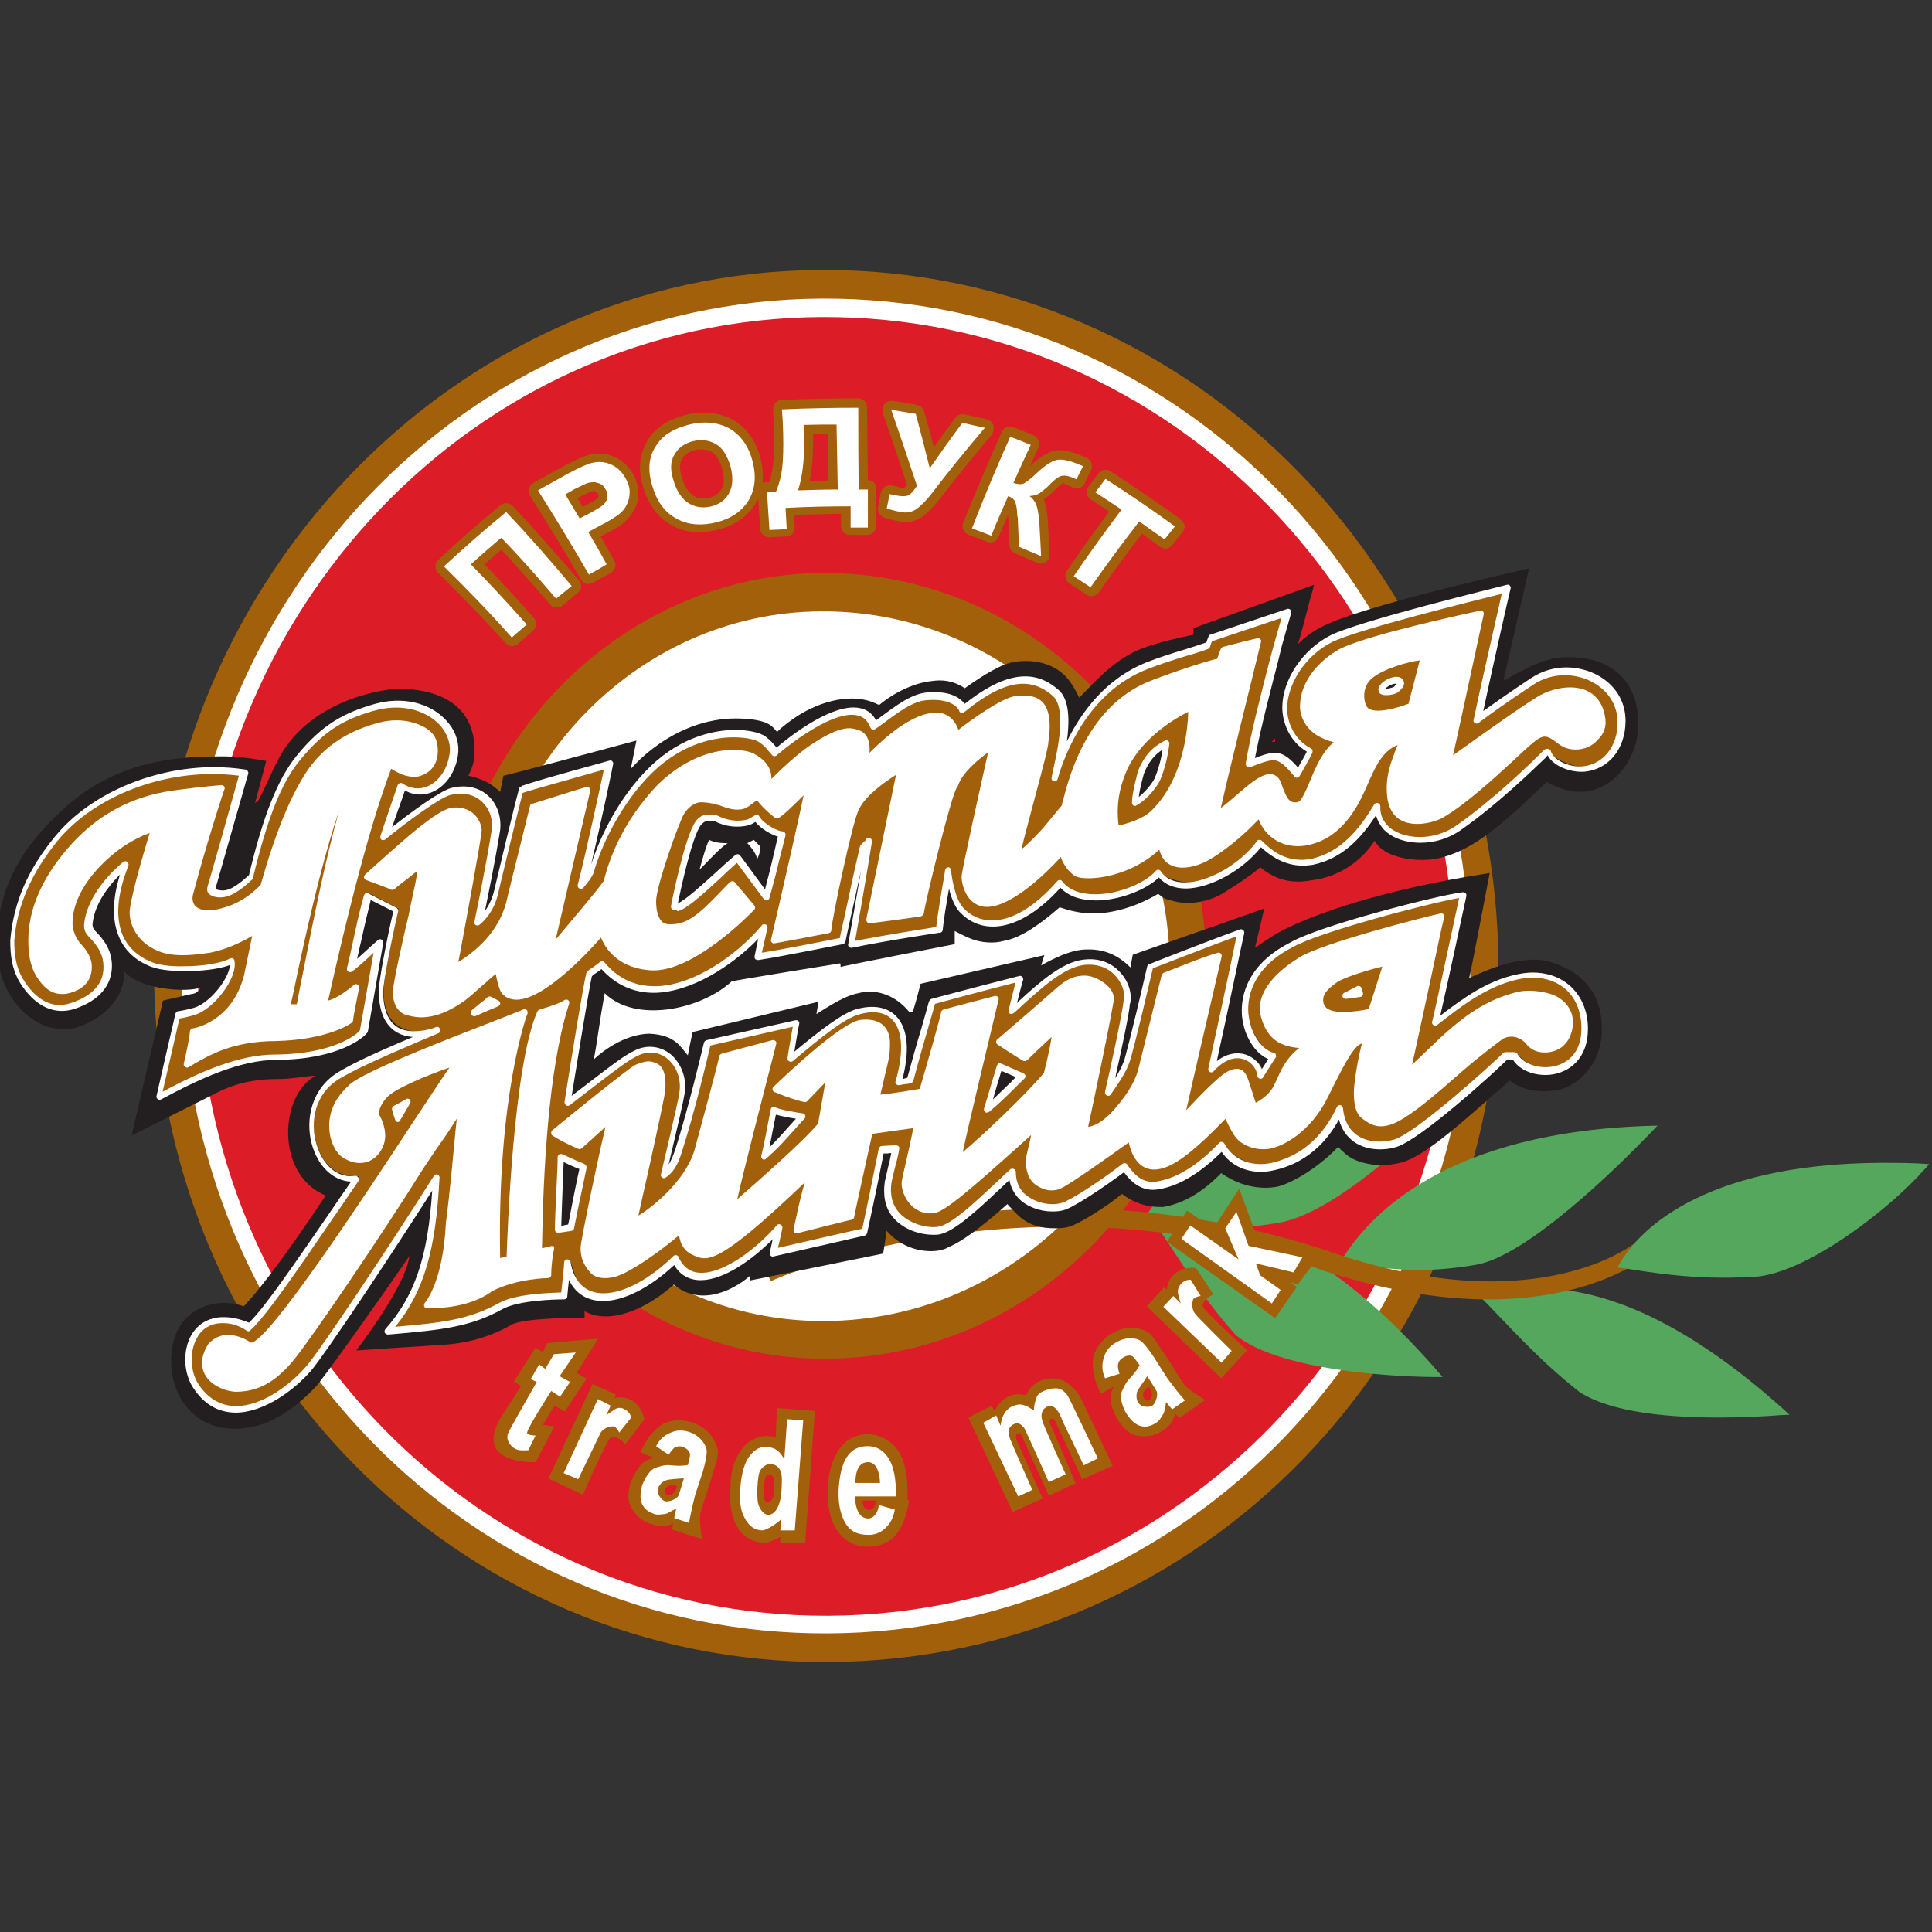 <?xml version="1.0" encoding="UTF-8"?> <svg xmlns="http://www.w3.org/2000/svg" width="32" height="32" viewBox="0 0 32 32" fill="none"><rect x="0" y="0" width="32" height="32" fill="#333333" stroke="none"/><g clip-path="url(#clip0_42_113)"><path d="M24.82 16.003C24.846 22.395 19.9 27.501 13.716 27.528C7.572 27.562 2.579 22.504 2.552 16.112C2.519 9.713 7.472 4.499 13.603 4.472C19.794 4.445 24.787 9.612 24.82 16.003Z" fill="#A2600B"></path><path d="M24.354 16.004C24.381 22.104 19.661 27.027 13.71 27.054C7.805 27.081 3.038 22.206 3.012 16.105C2.985 9.957 7.705 4.98 13.61 4.946C19.561 4.919 24.327 9.855 24.354 16.004Z" fill="white"></path><path d="M24.088 16.01C24.114 21.928 19.501 26.735 13.71 26.762C7.965 26.783 3.305 22.023 3.278 16.105C3.251 10.133 7.865 5.278 13.61 5.251C19.401 5.224 24.061 10.031 24.088 16.01Z" fill="#DC1C26"></path><path d="M8.071 16.058C8.058 12.841 10.574 10.221 13.63 10.207C16.738 10.194 19.281 12.794 19.295 16.01C19.308 19.166 16.792 21.793 13.683 21.806C10.627 21.813 8.084 19.213 8.071 16.058ZM7.385 16.058C7.399 19.592 10.261 22.524 13.69 22.504C17.164 22.49 20 19.531 19.98 15.997C19.967 12.401 17.105 9.476 13.63 9.49C10.201 9.51 7.372 12.469 7.385 16.058Z" fill="#A2600B"></path><path d="M19.375 16.03C19.388 19.24 16.818 21.867 13.656 21.881C10.547 21.894 8.004 19.294 7.991 16.085C7.978 12.814 10.494 10.14 13.603 10.126C16.765 10.106 19.361 12.76 19.375 16.03Z" fill="white"></path><path d="M25.48 21.339C25.067 21.339 24.754 21.421 24.528 21.488C24.548 21.515 24.574 21.536 24.601 21.563C24.601 21.57 24.608 21.57 24.608 21.57C25.1 22.077 25.513 22.545 26.165 23.059C26.704 23.404 27.663 23.479 28.482 23.479C28.875 23.479 29.234 23.459 29.5 23.438C29.514 23.438 29.527 23.438 29.54 23.438C29.574 23.438 29.607 23.432 29.64 23.432C27.756 21.712 26.392 21.339 25.48 21.339Z" fill="#54A75C"></path><path d="M19.581 20.174C19.388 20.174 19.221 20.195 19.095 20.215C19.115 20.242 19.135 20.269 19.155 20.296C19.155 20.303 19.162 20.303 19.162 20.31C19.554 20.879 19.874 21.447 20.473 22.118C21.172 22.68 22.943 22.802 23.762 22.808C23.775 22.808 23.781 22.808 23.795 22.808C23.828 22.808 23.868 22.808 23.895 22.808C21.944 20.533 20.46 20.168 19.581 20.174Z" fill="#54A75C"></path><path d="M22.204 20.899C22.237 20.906 22.27 20.912 22.304 20.919H22.311C22.677 20.98 23.069 21.034 23.515 21.034C23.802 21.034 24.114 21.007 24.461 20.946C25.299 20.791 26.751 19.375 27.35 18.752C27.363 18.739 27.37 18.732 27.383 18.718C27.41 18.691 27.43 18.664 27.456 18.644C23.881 18.718 22.623 20.195 22.204 20.899Z" fill="#54A75C"></path><path d="M18.936 20.209C18.969 20.216 19.002 20.216 19.035 20.222C19.035 20.222 19.042 20.222 19.049 20.222C19.442 20.283 19.828 20.337 20.267 20.337C20.547 20.337 20.853 20.31 21.199 20.249C22.098 20.094 23.562 18.753 24.155 18.056C24.162 18.049 24.168 18.035 24.175 18.029C24.201 18.001 24.221 17.974 24.241 17.947C20.613 18.029 19.302 19.613 18.936 20.209Z" fill="#54A75C"></path><path d="M24.654 21.508C23.835 21.508 22.943 21.359 21.998 21.054C20.607 20.553 19.129 20.302 17.624 20.302C14.908 20.302 12.944 21.129 12.778 21.203L12.632 20.953C12.811 20.871 14.742 20.025 17.584 20.025C19.155 20.025 20.706 20.289 22.198 20.81C23.076 21.102 23.915 21.244 24.687 21.244C26.185 21.244 26.971 20.689 27.05 20.628L27.29 20.776C27.184 20.864 26.351 21.508 24.654 21.508Z" fill="#A2600B"></path><path d="M17.584 20.039C19.155 20.039 20.706 20.303 22.198 20.825C23.076 21.116 23.915 21.258 24.687 21.258C25.513 21.258 26.119 21.089 26.478 20.947C26.811 20.811 27.004 20.683 27.057 20.642L27.27 20.777C27.117 20.899 26.285 21.495 24.654 21.495C23.835 21.495 22.943 21.346 22.005 21.041C20.607 20.54 19.135 20.29 17.624 20.29C14.961 20.29 13.011 21.089 12.784 21.184L12.651 20.96C12.898 20.852 14.808 20.039 17.584 20.039ZM17.584 20.012C14.675 20.012 12.685 20.913 12.611 20.947L12.771 21.218C12.771 21.218 14.768 20.317 17.617 20.317C18.929 20.317 20.427 20.506 21.991 21.069C23.036 21.4 23.922 21.522 24.654 21.522C26.385 21.522 27.244 20.845 27.317 20.771L27.05 20.608C27.05 20.608 26.278 21.224 24.687 21.224C24.008 21.224 23.183 21.109 22.204 20.791C20.533 20.209 18.956 20.012 17.584 20.012Z" fill="#A2600B"></path><path d="M31.164 19.26C28.129 19.274 27.077 20.438 26.791 20.994C26.824 21 26.857 21 26.891 21.007H26.897C27.417 21.088 27.916 21.163 28.562 21.163C28.715 21.163 28.881 21.156 29.054 21.149C29.946 21.095 31.351 19.971 31.863 19.382C31.87 19.375 31.877 19.369 31.883 19.362C31.91 19.335 31.93 19.308 31.95 19.281C31.677 19.26 31.411 19.26 31.164 19.26Z" fill="#54A75C"></path><path d="M15.813 15.638V15.421C16.026 15.529 16.166 15.611 16.426 15.611C16.532 15.611 16.599 15.59 16.659 15.577C16.925 15.523 17.238 15.299 17.551 15.028C17.711 15.082 17.897 15.13 18.11 15.13C18.43 15.13 18.816 15.021 19.182 14.805C19.262 14.866 19.288 14.886 19.322 14.893C19.481 14.94 19.541 14.954 19.681 14.954C19.974 14.954 20.194 14.832 20.24 14.805C20.447 14.676 20.686 14.527 20.873 14.365C21.079 14.534 21.279 14.602 21.498 14.602C21.565 14.602 21.638 14.595 21.718 14.581C22.191 14.527 22.557 14.25 22.77 13.925C22.877 14.148 23.249 14.25 23.595 14.243C24.354 14.223 25.047 13.485 25.619 12.95C26.485 13.464 27.137 12.679 27.137 12.002C27.137 11.284 26.698 10.884 25.979 10.884C25.706 10.884 25.479 10.945 24.9 11.277L25.326 9.415C25.326 9.415 22.484 10.045 21.865 10.397C21.758 10.451 21.605 10.559 21.498 10.668C21.532 10.566 21.632 10.187 21.698 9.93C21.698 9.916 21.705 9.903 21.711 9.889C21.745 9.767 21.765 9.686 21.765 9.686L19.768 10.404C19.768 10.404 19.768 10.458 19.768 10.512C19.508 10.566 19.182 10.641 18.929 10.735C18.496 10.898 18.19 11.23 17.877 11.555C17.837 11.487 17.791 11.379 17.717 11.284C17.584 11.094 17.291 10.898 16.819 10.959C16.605 10.986 16.293 11.175 15.98 11.399C15.86 11.318 15.72 11.27 15.567 11.27C15.514 11.27 15.454 11.277 15.401 11.284C15.141 11.318 14.822 11.46 14.562 11.677C14.562 11.677 14.455 11.629 14.435 11.622C14.029 11.48 13.51 11.643 13.137 11.907C13.137 11.907 12.977 12.015 12.871 12.123C12.824 12.069 12.824 12.062 12.764 12.015C12.658 11.934 12.438 11.9 12.179 11.9C11.746 11.9 11.167 12.056 10.608 12.57C10.554 12.624 10.501 12.679 10.448 12.733C10.514 12.401 10.541 12.266 10.541 12.266C8.278 12.875 8.338 12.848 8.338 12.848L8.284 13.119C8.178 13.011 8.018 12.902 7.758 12.848C7.812 12.74 7.858 12.624 7.858 12.469C7.878 11.92 7.579 11.426 6.607 11.406C6.487 11.406 5.289 11.514 4.696 12.428C4.556 12.645 4.437 12.956 4.29 13.241C4.27 13.275 4.237 13.288 4.224 13.302L4.41 12.604C3.991 12.53 3.811 12.523 3.531 12.53C2.266 12.537 1.454 12.922 0.742 13.708C0.196 14.284 -0.05 14.947 -0.05 15.604C-0.05 15.929 0.003 16.2 0.163 16.477C0.383 16.836 0.709 17.046 1.055 17.046C1.128 17.046 1.201 17.039 1.275 17.019C1.747 16.85 2.06 16.525 2.06 16.091C2.313 16.396 3.119 16.443 3.325 16.355C3.272 16.464 3.172 16.464 3.172 16.464L2.699 16.572L2.18 18.807C2.246 18.773 3.491 18.15 3.491 18.15C3.698 18.041 4.017 17.872 4.596 17.872C4.863 17.872 5.069 17.818 5.229 17.818C4.63 18.13 4.556 19.457 5.395 19.802C4.556 21.061 4.19 21.474 4.037 21.637C3.565 21.461 2.772 21.671 2.839 22.653C2.872 23.127 3.232 23.777 4.104 23.648C4.47 23.594 4.843 23.37 5.209 22.991C5.302 22.917 6.44 21.305 6.78 20.804C6.733 21.231 6.127 22.07 5.901 22.368C5.974 22.361 6.946 22.3 7.366 22.273C7.625 22.253 8.038 22.192 8.471 21.942C8.677 21.82 9.682 21.826 9.682 21.826C9.682 21.826 9.682 21.772 9.682 21.718C10.082 21.942 10.681 21.705 11.16 21.278C11.573 21.623 12.092 21.413 12.418 21.136C12.418 21.19 12.418 21.21 12.418 21.21C12.492 21.197 14.628 20.763 14.628 20.763C14.628 20.763 14.682 20.438 14.682 20.384C14.715 20.418 14.735 20.438 14.735 20.438C14.908 20.614 15.154 20.723 15.421 20.723C15.474 20.723 15.527 20.716 15.58 20.709C15.614 20.696 15.64 20.689 15.66 20.682C15.74 20.635 15.947 20.601 16.685 19.944C16.685 19.944 16.838 20.113 16.898 20.161C17.078 20.31 17.265 20.344 17.471 20.344C17.538 20.344 17.611 20.344 17.691 20.323C17.857 20.283 18.323 19.991 18.583 19.775C18.796 19.937 19.009 19.991 19.215 19.991H19.268C19.581 19.937 19.907 19.761 20.227 19.43C20.28 19.47 20.267 19.457 20.32 19.49C20.52 19.612 20.746 19.673 20.959 19.673C21.032 19.673 21.099 19.666 21.166 19.653C21.378 19.599 21.798 19.375 22.164 18.996L22.217 19.05C22.251 19.084 22.324 19.145 22.337 19.152C22.564 19.308 22.91 19.301 22.91 19.301C22.99 19.301 23.076 19.28 23.163 19.267C23.509 19.199 24.008 18.773 24.634 18.224C24.74 18.116 24.9 18.008 25 17.892C25.16 18.014 25.346 18.075 25.566 18.075C25.639 18.075 25.712 18.069 25.792 18.055C26.105 18.001 26.478 17.669 26.524 17.181C26.531 17.127 26.531 17.073 26.531 17.019C26.531 16.552 26.305 16.22 25.939 16.037C25.759 15.949 25.599 15.895 25.419 15.895C25.313 15.895 25.206 15.909 25.093 15.929C24.78 15.983 24.334 16.2 24.334 16.2C24.361 16.112 24.674 14.46 24.674 14.46C22.877 14.737 21.778 15.137 21.245 15.408C21.052 15.509 20.786 15.699 20.786 15.699C20.799 15.658 20.939 15.049 20.939 15.049L18.762 15.814L18.723 16.024C18.509 15.807 18.27 15.719 18.003 15.726C17.744 15.726 17.451 15.875 17.245 15.99C17.258 15.942 17.298 15.82 17.298 15.82C15.367 16.267 15.254 16.294 15.248 16.294C15.148 16.687 15.114 16.768 15.114 16.768L15.055 16.755C14.988 16.674 14.762 16.416 14.369 16.423C14.089 16.457 13.923 16.538 13.523 16.796C13.523 16.789 13.557 16.592 13.557 16.592C11.932 16.985 11.473 17.093 11.473 17.093C11.473 17.093 11.44 17.229 11.393 17.479C11.287 17.371 11.207 17.141 10.754 17.121C10.248 17.134 9.835 17.547 9.835 17.547C9.889 17.276 9.929 16.924 10.015 16.45C10.521 16.951 11.606 16.728 12.119 16.254C12.272 16.22 13.916 15.956 13.916 15.956C13.923 15.997 13.923 15.976 13.923 16.017C13.863 16.017 15.813 15.638 15.813 15.638ZM12.591 14.019C12.591 14.074 12.591 14.128 12.538 14.236C12.538 14.128 12.378 13.965 12.378 13.965L12.485 13.911C12.538 13.965 12.591 14.019 12.591 14.019ZM11.746 13.911C11.852 13.965 11.959 13.965 12.059 13.965C12.006 13.965 11.693 14.297 11.693 14.297C11.639 14.351 11.639 14.351 11.586 14.405C11.646 14.189 11.693 14.019 11.746 13.911ZM21.119 12.286H21.066L21.119 12.232V12.286Z" fill="#231F20"></path><path d="M12.824 18.38C12.977 18.407 13.303 18.489 13.303 18.489C13.144 18.651 12.937 18.895 12.671 19.145C12.724 18.922 12.778 18.651 12.824 18.38ZM16.565 17.656C16.725 17.71 16.878 17.818 16.878 17.818H16.931C16.772 17.981 16.565 18.204 16.352 18.367C16.412 18.15 16.459 17.872 16.565 17.656ZM9.296 19.159C9.402 19.213 9.456 19.267 9.509 19.267C9.509 19.267 9.616 19.322 9.669 19.322C9.562 19.701 9.516 20.087 9.462 20.303C9.369 20.337 9.356 20.344 9.249 20.358C9.249 19.924 9.303 19.538 9.296 19.159ZM6.553 18.36C6.607 18.36 6.66 18.306 6.766 18.252C6.713 18.36 6.66 18.414 6.607 18.523C6.607 18.468 6.553 18.414 6.553 18.414V18.36ZM7.865 16.769C7.971 16.66 8.031 16.606 8.124 16.552C8.171 16.579 8.118 16.64 8.204 16.633C8.058 16.708 7.971 16.715 7.865 16.769ZM11.18 14.907C11.18 14.69 11.486 13.83 11.533 13.661C11.586 13.607 11.646 13.539 11.646 13.539C11.646 13.539 11.752 13.539 11.859 13.539C12.072 13.647 12.278 13.593 12.438 13.593L12.538 13.539C12.644 13.647 12.751 13.701 12.751 13.701C12.751 13.701 12.911 13.81 12.964 13.81C12.857 14.135 12.811 14.521 12.704 14.846L12.225 14.196C11.912 14.467 11.386 14.961 11.226 15.015H11.173C11.18 15.015 11.18 14.961 11.18 14.907ZM22.91 11.42C22.963 11.366 23.069 11.311 23.169 11.311C23.169 11.366 23.116 11.42 23.116 11.42C23.063 11.474 22.963 11.474 22.85 11.474L22.91 11.42ZM19.321 12.341C19.315 12.815 18.968 13.18 18.968 13.18C18.915 13.234 18.849 13.322 18.795 13.322C18.902 12.808 18.895 12.578 19.321 12.341ZM22.004 10.58C21.585 10.851 21.278 11.264 21.285 11.697C21.285 11.914 21.365 12.252 21.678 12.408C21.678 12.462 21.498 12.787 21.498 12.787C21.392 12.679 21.259 12.53 21.072 12.517C20.972 12.51 20.812 12.578 20.706 12.632C20.806 12.029 21.325 10.126 21.325 10.126C20.473 10.418 20.06 10.553 20.06 10.553C20.047 10.587 20.047 10.587 20.014 10.675C19.747 10.783 19.321 10.864 19.015 11.007C18.103 11.433 17.65 12.32 17.497 12.862C17.551 12.591 17.65 12.151 17.65 12.043C17.65 11.772 17.597 11.609 17.491 11.44C16.958 10.979 16.332 11.447 15.96 11.718C15.96 11.718 15.64 11.501 15.38 11.501C15.114 11.555 14.854 11.718 14.488 11.995C14.488 11.941 14.229 11.772 14.229 11.772C13.743 11.657 13.011 12.327 12.857 12.435C12.804 12.381 12.751 12.327 12.644 12.219C12.431 12.11 11.586 12.002 10.8 12.72C10.328 13.214 9.962 13.864 9.809 14.412C9.809 14.467 9.755 14.521 9.649 14.629C9.762 14.108 10.075 12.638 10.075 12.638C9.023 12.936 8.624 13.065 8.624 13.065C8.61 13.187 8.231 14.751 8.231 14.751C8.178 14.968 8.051 15.09 7.945 15.259C8.098 14.297 8.204 13.823 8.204 13.708C8.204 13.6 8.171 13.356 8.064 13.248C7.958 13.139 7.592 12.923 7.066 13.322C7.006 13.37 6.64 13.614 6.38 13.83C6.487 13.505 6.6 13.173 6.653 13.004C7.152 13.289 7.539 12.787 7.539 12.408C7.539 11.975 7.272 11.812 7.059 11.704C6.793 11.65 6.367 11.657 6.367 11.657C5.841 11.765 5.269 12.097 4.956 12.53C4.643 12.963 4.383 13.62 4.177 14.494C3.871 14.92 3.511 14.71 3.511 14.71C3.564 14.602 4.05 12.774 4.05 12.774C3.591 12.72 3.318 12.733 2.765 12.821C2.027 12.936 1.427 13.302 0.955 13.851C0.482 14.399 0.276 14.941 0.223 15.543C0.223 15.814 0.256 16.078 0.422 16.295C0.635 16.62 0.915 16.742 1.234 16.627C1.601 16.518 1.76 16.295 1.814 15.97C1.814 15.753 1.707 15.591 1.547 15.428C1.494 15.374 1.494 15.266 1.494 15.266C1.494 14.995 1.814 14.446 2.12 14.284C2.013 14.616 1.933 14.975 1.933 15.09C1.933 15.144 2.013 15.753 2.439 15.916C2.706 16.078 3.092 16.024 3.518 15.99C3.624 15.983 3.744 15.929 3.871 15.909C3.871 15.963 3.811 16.166 3.811 16.166C3.491 16.837 2.979 16.782 2.979 16.782C2.925 16.979 2.666 18.143 2.666 18.143C3.265 17.859 3.231 17.872 3.405 17.785C3.638 17.663 3.964 17.473 4.616 17.48C5.568 17.493 5.987 17.148 6.041 17.094C6.094 17.04 6.307 15.611 6.307 15.611C6.307 15.611 6.007 15.902 5.874 16.004C5.981 15.57 6.027 15.184 6.134 14.805C6.24 14.859 6.6 15.049 6.6 15.049C6.493 15.482 6.36 16.22 6.354 16.383C6.334 17.189 6.993 17.087 7.093 17.087C6.094 17.541 5.535 17.812 5.415 17.96C5.229 18.198 5.189 18.34 5.189 18.611C5.189 18.665 5.215 19.518 5.948 19.484C5.269 20.466 4.483 21.671 4.17 21.942C3.904 21.779 3.478 21.773 3.271 22.05C3.145 22.186 3.058 22.592 3.278 22.93C3.438 23.201 3.811 23.371 4.077 23.317C4.39 23.262 4.749 23.086 5.049 22.741C5.362 22.375 6.593 20.5 7.272 19.477C7.272 19.694 7.106 21.028 6.893 21.393C6.68 21.766 6.473 22.037 6.473 22.037C7.372 21.922 7.332 21.928 7.332 21.928C7.598 21.874 8.018 21.813 8.331 21.597C8.644 21.434 9.123 21.427 9.123 21.427H9.389C9.442 21.157 9.442 20.94 9.442 20.886C9.496 20.994 9.522 21.197 9.629 21.305C9.735 21.414 10.155 21.773 11.233 20.825C11.233 20.879 11.406 21.069 11.46 21.075C12.152 21.17 12.551 20.655 12.917 20.324C12.917 20.378 12.838 20.723 12.838 20.723C13.31 20.615 14.349 20.371 14.349 20.371C14.395 20.154 14.548 19.552 14.648 19.01C14.755 19.01 14.755 19.01 14.854 19.01C14.788 19.335 14.761 19.498 14.755 19.606C14.695 20.27 15.407 20.412 15.68 20.317C15.953 20.222 16.386 19.762 16.805 19.383C16.818 19.592 16.905 19.721 17.018 19.816C17.358 20.1 17.764 20.012 18.642 19.294C18.802 19.457 18.968 19.64 19.228 19.586C19.541 19.531 19.86 19.308 20.227 18.929C20.972 19.789 21.924 18.983 22.224 18.319C22.224 18.956 22.81 18.99 23.069 18.915C23.389 18.827 23.855 18.421 24.487 17.872C24.694 17.71 24.907 17.486 25.013 17.432C25.066 17.432 25.066 17.432 25.12 17.432C25.472 17.933 26.244 17.703 26.278 17.046C26.278 16.667 26.118 16.342 25.852 16.234C25.639 16.126 25.432 16.071 25.166 16.132C24.64 16.241 24.221 16.573 23.802 16.898C23.855 16.843 24.254 14.778 24.254 14.778C23.835 14.832 21.844 15.327 21.425 15.604C20.899 15.882 20.639 16.254 20.639 16.688C20.639 16.742 20.753 17.344 21.119 17.459C21.065 17.568 20.959 17.676 20.912 17.785C20.912 17.622 20.812 17.575 20.746 17.534C20.393 17.311 20.193 17.615 20.093 17.669C20.247 17.128 20.573 15.408 20.573 15.408C20.193 15.543 19.055 15.983 19.055 15.983C18.769 17.25 18.696 17.52 18.696 17.52C18.642 17.683 18.536 17.845 18.383 18.069C18.696 16.708 18.696 16.599 18.696 16.545C18.702 16.044 18.256 15.929 18.096 15.916C17.67 15.868 17.058 16.444 16.792 16.721C16.792 16.667 16.872 16.193 16.872 16.193C15.86 16.451 15.434 16.573 15.434 16.573C15.38 16.789 15.214 17.331 15.107 17.818C15.054 17.818 14.968 17.893 14.895 17.879C14.948 17.5 14.994 17.331 14.994 17.331V17.277C14.994 17.223 14.994 17.006 14.781 16.789C14.229 16.484 13.51 17.162 13.097 17.507C13.097 17.453 13.197 16.904 13.197 16.904L11.719 17.236C11.666 17.453 11.46 18.326 11.253 18.983C11.2 19.145 11.147 19.308 10.993 19.416C11.253 18.326 11.306 18.11 11.306 18.055C11.306 17.785 11.2 17.514 10.987 17.405C10.687 17.243 10.354 17.466 9.409 18.231C9.456 17.629 9.715 16.322 9.769 16.105C9.822 16.051 9.928 15.997 9.982 15.943C10.141 16.105 10.341 16.363 10.767 16.363C11.453 16.471 12.411 15.631 12.671 15.333C12.618 15.387 12.551 15.828 12.551 15.828C12.638 15.828 13.956 15.563 13.956 15.563C14.022 15.259 14.229 14.027 14.409 13.911C14.309 14.568 14.102 15.631 14.102 15.631C14.608 15.509 15.573 15.374 15.573 15.374C15.573 15.103 15.673 14.717 15.727 14.392C15.727 14.446 15.727 14.501 15.727 14.501C15.727 14.663 15.793 14.866 15.94 15.042C16.219 15.387 16.872 15.36 17.551 14.629C18.163 15.056 18.815 14.731 19.182 14.453C19.674 14.744 20.034 14.575 20.14 14.514C20.406 14.406 20.619 14.175 20.879 13.952C21.092 14.169 21.365 14.297 21.738 14.243C22.264 14.135 22.55 13.803 22.81 13.363C22.863 13.634 23.056 13.79 23.209 13.844C23.901 14.128 24.92 13.119 25.286 12.754C25.359 12.699 25.612 12.408 25.612 12.408C25.719 12.571 26.045 12.706 26.251 12.706C26.517 12.652 26.757 12.544 26.884 11.928C26.831 11.548 26.671 11.386 26.511 11.277C26.198 11.061 25.885 11.047 25.612 11.156C25.346 11.264 24.827 11.609 24.46 11.88C24.567 11.393 24.96 9.707 24.96 9.707C24.96 9.707 22.217 10.418 22.004 10.58Z" fill="#A2600B"></path><path d="M3.911 23.398C3.618 23.398 3.378 23.262 3.199 22.985C3.039 22.741 3.026 22.382 3.159 22.132C3.325 21.82 3.685 21.725 4.124 21.908C4.377 21.671 4.909 20.886 5.429 20.134C5.555 19.945 5.688 19.755 5.815 19.572C5.515 19.558 5.262 19.315 5.162 18.942C5.056 18.543 5.156 18.021 5.615 17.751C5.788 17.649 6.021 17.52 6.84 17.175C6.607 17.162 6.274 17.026 6.274 16.41C6.274 16.241 6.414 15.523 6.514 15.096C6.434 15.056 6.254 14.961 6.141 14.907C6.088 15.123 6.034 15.34 5.988 15.564C5.961 15.665 5.941 15.774 5.915 15.882C6.054 15.753 6.254 15.577 6.261 15.57C6.281 15.557 6.301 15.55 6.321 15.564C6.341 15.577 6.354 15.597 6.347 15.618L6.094 17.08C6.094 17.087 6.088 17.101 6.081 17.107L6.028 17.162C6.021 17.162 5.642 17.547 4.59 17.554C3.971 17.554 3.298 17.872 2.666 18.211C2.646 18.218 2.626 18.218 2.613 18.204C2.593 18.191 2.586 18.171 2.593 18.15C2.593 18.15 2.852 17.013 2.906 16.789C2.912 16.769 2.932 16.748 2.952 16.748C2.952 16.748 3.026 16.742 3.205 16.694C3.458 16.627 3.784 16.234 3.811 15.983C3.618 16.058 3.305 16.085 3.079 16.085C2.932 16.085 2.673 16.078 2.5 16.011C2.24 15.909 2.06 15.74 1.967 15.509C1.854 15.239 1.861 14.893 1.987 14.487C1.801 14.67 1.568 14.968 1.534 15.293C1.528 15.327 1.534 15.374 1.574 15.415C1.714 15.557 1.854 15.733 1.854 15.997C1.854 16.322 1.641 16.573 1.241 16.708C0.915 16.816 0.609 16.681 0.369 16.335C0.19 16.078 0.17 15.807 0.17 15.577C0.223 14.954 0.456 14.406 0.915 13.851C1.481 13.16 2.506 12.713 3.531 12.706C3.711 12.706 3.898 12.72 4.071 12.747C4.084 12.747 4.097 12.76 4.104 12.774C4.111 12.787 4.117 12.801 4.111 12.815C4.091 12.889 3.605 14.595 3.571 14.71C3.571 14.724 3.578 14.738 3.638 14.744C3.764 14.771 3.904 14.697 4.124 14.494C4.357 13.519 4.597 12.909 4.909 12.523C5.342 11.988 5.708 11.806 6.194 11.663C6.66 11.528 7.12 11.636 7.392 11.934C7.532 12.083 7.599 12.266 7.592 12.442C7.566 12.842 7.286 13.16 6.96 13.16C6.873 13.16 6.787 13.139 6.707 13.092C6.687 13.153 6.66 13.234 6.627 13.322C6.587 13.437 6.54 13.566 6.494 13.701C6.8 13.458 7.279 13.106 7.472 13.052C7.739 12.984 7.978 13.052 8.131 13.227C8.251 13.363 8.304 13.553 8.285 13.742C8.271 13.83 8.205 14.25 8.032 15.09C8.091 15.008 8.151 14.893 8.185 14.751C8.198 14.69 8.531 13.295 8.597 13.065C8.597 13.052 8.604 13.038 8.651 13.018V13.011C8.657 13.011 8.657 13.011 8.664 13.011C8.79 12.963 9.137 12.862 10.095 12.598C10.115 12.591 10.135 12.598 10.142 12.611C10.155 12.625 10.162 12.645 10.155 12.659C10.155 12.672 9.949 13.654 9.789 14.325C9.942 13.844 10.268 13.18 10.768 12.699C11.313 12.171 11.886 12.09 12.179 12.09C12.392 12.09 12.585 12.131 12.678 12.198C12.765 12.266 12.811 12.32 12.851 12.368C12.858 12.374 12.858 12.374 12.864 12.381C13.064 12.212 13.69 11.718 14.136 11.718C14.309 11.718 14.435 11.792 14.509 11.928H14.515C14.862 11.67 15.108 11.481 15.381 11.467C15.76 11.44 15.913 11.575 15.98 11.657C16.366 11.352 16.692 11.203 16.979 11.203C17.232 11.203 17.405 11.318 17.524 11.42C17.717 11.575 17.717 11.941 17.671 12.28C17.904 11.806 18.31 11.237 19.002 10.966C19.189 10.892 19.422 10.817 19.628 10.756C19.755 10.716 19.881 10.675 19.981 10.641C20.007 10.56 20.021 10.539 20.021 10.533C20.027 10.519 20.041 10.512 20.047 10.512L21.319 10.086C21.339 10.079 21.359 10.086 21.372 10.099C21.386 10.113 21.392 10.133 21.386 10.153L21.232 10.695L21.166 10.966C21.032 11.481 20.88 12.07 20.786 12.557C20.893 12.51 21.026 12.469 21.119 12.469H21.132C21.279 12.476 21.399 12.598 21.499 12.713C21.552 12.618 21.619 12.51 21.645 12.449C21.346 12.273 21.239 11.948 21.239 11.718C21.239 11.264 21.572 10.763 22.031 10.526C22.491 10.289 24.86 9.713 24.96 9.686C24.98 9.679 25 9.686 25.007 9.7C25.02 9.713 25.027 9.734 25.02 9.747C25.013 9.761 24.694 11.176 24.567 11.778C24.94 11.508 25.3 11.271 25.373 11.223C25.539 11.115 25.739 11.054 25.945 11.054C26.425 11.054 26.924 11.379 26.924 11.941C26.924 12.395 26.651 12.74 26.252 12.781C26.032 12.801 25.732 12.699 25.633 12.51L25.593 12.557C25.353 12.787 24.794 13.329 24.195 13.749C24.002 13.884 23.768 13.959 23.529 13.959C23.276 13.959 23.05 13.878 22.916 13.735C22.857 13.668 22.817 13.593 22.79 13.505C22.557 13.864 22.244 14.223 21.738 14.325C21.685 14.331 21.632 14.338 21.585 14.338C21.332 14.338 21.106 14.236 20.886 14.033C20.58 14.419 20.047 14.71 19.648 14.717C19.455 14.717 19.302 14.656 19.195 14.534C18.976 14.744 18.53 14.914 18.157 14.914C17.904 14.914 17.697 14.846 17.564 14.704C17.192 15.117 16.799 15.347 16.446 15.347C16.233 15.347 16.047 15.266 15.893 15.103C15.813 15.015 15.754 14.866 15.72 14.724C15.72 14.731 15.72 14.738 15.714 14.744C15.674 14.975 15.634 15.211 15.614 15.401C15.614 15.428 15.594 15.448 15.567 15.448C15.554 15.448 14.615 15.591 14.109 15.699C14.089 15.699 14.076 15.699 14.063 15.685C14.049 15.672 14.043 15.652 14.049 15.638C14.049 15.631 14.163 15.002 14.262 14.412C14.203 14.69 14.136 14.988 14.083 15.225C14.049 15.387 14.016 15.523 14.003 15.597C13.996 15.618 13.983 15.631 13.963 15.638C13.95 15.638 12.964 15.841 12.558 15.902C12.545 15.902 12.525 15.895 12.512 15.889C12.498 15.875 12.498 15.855 12.498 15.841C12.498 15.834 12.532 15.685 12.558 15.55C12.119 16.004 11.44 16.437 10.834 16.444C10.495 16.444 10.202 16.315 9.962 16.051C9.935 16.071 9.915 16.085 9.889 16.105C9.856 16.126 9.822 16.146 9.802 16.173C9.749 16.417 9.563 17.568 9.469 18.15C10.268 17.534 10.328 17.5 10.461 17.426L10.488 17.412C10.728 17.277 11.014 17.331 11.187 17.541C11.313 17.697 11.373 17.9 11.34 18.11C11.327 18.204 11.233 18.617 11.074 19.288C11.127 19.206 11.16 19.112 11.194 19.01C11.413 18.319 11.633 17.372 11.66 17.27C11.666 17.25 11.68 17.236 11.7 17.229L13.177 16.898C13.197 16.898 13.211 16.898 13.224 16.911C13.237 16.925 13.244 16.945 13.237 16.958C13.204 17.121 13.177 17.304 13.157 17.419C13.59 17.06 13.963 16.769 14.209 16.708C14.509 16.633 14.748 16.694 14.888 16.884C15.041 17.094 15.061 17.432 14.948 17.872C14.955 17.872 14.968 17.866 14.975 17.866C14.995 17.859 15.015 17.859 15.028 17.852C15.108 17.561 15.188 17.27 15.261 17.033C15.314 16.843 15.361 16.688 15.387 16.586C15.394 16.573 15.408 16.552 15.427 16.545C15.434 16.545 15.973 16.396 16.879 16.166C16.899 16.159 16.919 16.166 16.932 16.18C16.945 16.193 16.952 16.214 16.945 16.234C16.945 16.234 16.905 16.363 16.845 16.613C16.859 16.6 16.872 16.586 16.885 16.573C17.198 16.288 17.584 15.936 17.944 15.895C18.21 15.861 18.43 15.95 18.583 16.139C18.696 16.274 18.749 16.457 18.723 16.6C18.723 16.606 18.723 16.613 18.716 16.62C18.709 16.694 18.683 16.904 18.47 17.859C18.543 17.744 18.59 17.649 18.623 17.554C18.623 17.554 18.716 17.243 19.002 16.004C19.009 15.983 19.015 15.97 19.035 15.97C19.049 15.963 20.047 15.57 20.54 15.394C20.56 15.387 20.58 15.394 20.593 15.408C20.607 15.421 20.613 15.442 20.607 15.462C20.6 15.476 20.3 16.925 20.154 17.575C20.294 17.466 20.414 17.446 20.5 17.446C20.686 17.446 20.84 17.568 20.899 17.71C20.933 17.656 20.966 17.602 21.006 17.541C20.786 17.446 20.607 17.162 20.573 16.843C20.547 16.606 20.58 16.011 21.372 15.611C21.831 15.34 23.795 14.832 24.228 14.778C24.241 14.778 24.261 14.785 24.274 14.792C24.288 14.805 24.288 14.825 24.288 14.839C24.274 14.907 23.968 16.335 23.855 16.823C24.235 16.532 24.634 16.241 25.127 16.139C25.506 16.058 25.839 16.146 26.059 16.383C26.232 16.566 26.318 16.83 26.298 17.114C26.271 17.588 25.925 17.805 25.599 17.805C25.366 17.805 25.16 17.71 25.06 17.554C25.047 17.554 25.034 17.554 25.02 17.554C25 17.554 24.987 17.554 24.967 17.547C24.78 17.737 23.542 18.868 23.13 18.997C23.043 19.024 22.95 19.037 22.863 19.037C22.517 19.037 22.264 18.861 22.177 18.543C21.838 19.166 21.352 19.315 21.186 19.362C21.086 19.389 20.986 19.41 20.893 19.41C20.613 19.41 20.38 19.294 20.234 19.078C19.887 19.423 19.535 19.64 19.209 19.694C19.175 19.701 19.135 19.707 19.095 19.707C18.869 19.707 18.716 19.552 18.616 19.416C18.29 19.66 17.777 20.005 17.611 20.046C17.558 20.06 17.498 20.066 17.431 20.066C17.218 20.066 17.005 19.985 16.872 19.85C16.792 19.762 16.739 19.66 16.719 19.545C16.666 19.592 16.612 19.647 16.552 19.701C16.186 20.046 15.807 20.398 15.561 20.445C15.527 20.452 15.494 20.452 15.454 20.452C15.261 20.452 14.975 20.378 14.795 20.168C14.662 20.012 14.622 19.809 14.655 19.572C14.668 19.511 14.688 19.43 14.709 19.335C14.729 19.261 14.748 19.179 14.762 19.098C14.735 19.098 14.715 19.105 14.695 19.105C14.675 19.105 14.655 19.105 14.635 19.105C14.529 19.66 14.409 20.209 14.362 20.425C14.356 20.445 14.342 20.459 14.322 20.466C14.322 20.466 13.284 20.703 12.811 20.811C12.791 20.818 12.778 20.811 12.765 20.798C12.751 20.784 12.745 20.771 12.751 20.75C12.751 20.75 12.771 20.642 12.798 20.527C12.445 20.879 11.979 21.204 11.606 21.204C11.413 21.204 11.26 21.116 11.167 20.953C10.768 21.326 10.335 21.549 9.989 21.549C9.729 21.549 9.529 21.427 9.423 21.197C9.416 21.278 9.403 21.373 9.396 21.475C9.396 21.502 9.363 21.522 9.343 21.522H9.323C9.203 21.522 8.584 21.536 8.318 21.685C7.785 21.983 7.299 22.03 6.427 22.105C6.407 22.105 6.387 22.091 6.374 22.077C6.367 22.057 6.367 22.037 6.381 22.017C6.867 21.468 7.086 20.831 7.159 19.721C6.494 20.764 5.382 22.436 5.149 22.707C4.883 23.012 4.39 23.391 3.911 23.398ZM3.691 21.915C3.438 21.915 3.312 22.057 3.252 22.179C3.139 22.396 3.152 22.721 3.285 22.924C3.445 23.168 3.658 23.289 3.911 23.289C4.35 23.289 4.816 22.93 5.083 22.619C5.322 22.341 6.547 20.493 7.186 19.477C7.199 19.457 7.226 19.443 7.246 19.457C7.266 19.464 7.286 19.484 7.279 19.511C7.219 20.71 7.02 21.393 6.547 21.976C7.346 21.908 7.772 21.854 8.265 21.583C8.537 21.427 9.123 21.414 9.296 21.407C9.323 21.177 9.343 20.967 9.343 20.913C9.343 20.886 9.363 20.859 9.39 20.859C9.416 20.859 9.443 20.872 9.449 20.899C9.509 21.244 9.702 21.421 9.995 21.421C10.328 21.421 10.761 21.19 11.154 20.804C11.167 20.791 11.187 20.784 11.2 20.791C11.22 20.791 11.233 20.804 11.24 20.825C11.32 20.994 11.44 21.082 11.62 21.082C12.006 21.082 12.538 20.676 12.864 20.297C12.878 20.276 12.904 20.27 12.931 20.283C12.951 20.297 12.964 20.317 12.958 20.344C12.944 20.405 12.911 20.574 12.884 20.669C13.331 20.567 14.116 20.385 14.282 20.351C14.336 20.107 14.449 19.552 14.555 19.024C14.562 19.003 14.575 18.99 14.595 18.983C14.615 18.983 14.649 18.976 14.702 18.976C14.735 18.976 14.782 18.969 14.835 18.969C14.848 18.969 14.868 18.976 14.882 18.983C14.895 18.997 14.895 19.01 14.895 19.03C14.875 19.145 14.848 19.254 14.822 19.342C14.802 19.437 14.782 19.511 14.768 19.572C14.735 19.775 14.775 19.945 14.882 20.073C15.055 20.276 15.374 20.351 15.547 20.317C15.767 20.276 16.146 19.917 16.486 19.599C16.572 19.518 16.652 19.443 16.732 19.369C16.745 19.355 16.772 19.355 16.792 19.362C16.812 19.369 16.825 19.389 16.825 19.41C16.825 19.545 16.865 19.66 16.952 19.755C17.065 19.87 17.251 19.945 17.431 19.945C17.484 19.945 17.538 19.938 17.584 19.924C17.731 19.884 18.237 19.552 18.596 19.274C18.609 19.267 18.623 19.261 18.636 19.267C18.649 19.267 18.663 19.274 18.669 19.288C18.829 19.525 18.989 19.606 19.182 19.565C19.501 19.511 19.854 19.288 20.194 18.929C20.207 18.915 20.22 18.909 20.24 18.915C20.254 18.915 20.274 18.929 20.28 18.942C20.4 19.159 20.62 19.281 20.88 19.281C20.966 19.281 21.053 19.267 21.146 19.24C21.312 19.186 21.818 19.037 22.144 18.333C22.158 18.313 22.178 18.299 22.198 18.306C22.224 18.306 22.238 18.326 22.244 18.353C22.291 18.854 22.683 18.909 22.85 18.909C22.93 18.909 23.016 18.895 23.09 18.875C23.469 18.759 24.761 17.581 24.9 17.439C24.907 17.432 24.92 17.426 24.94 17.426C24.967 17.426 24.994 17.426 25.02 17.426C25.06 17.426 25.113 17.419 25.133 17.453C25.207 17.588 25.393 17.676 25.599 17.676C25.859 17.676 26.172 17.52 26.192 17.087C26.205 16.83 26.132 16.593 25.979 16.43C25.786 16.227 25.486 16.146 25.147 16.22C24.627 16.335 24.208 16.66 23.802 16.979C23.782 16.992 23.755 16.992 23.742 16.979C23.722 16.965 23.715 16.945 23.722 16.918C23.749 16.83 24.015 15.584 24.168 14.873C23.629 14.968 21.838 15.442 21.419 15.685C20.686 16.051 20.653 16.6 20.68 16.809C20.713 17.114 20.893 17.385 21.099 17.439C21.119 17.446 21.132 17.453 21.132 17.473C21.139 17.493 21.139 17.507 21.126 17.52C21.059 17.622 21.013 17.697 20.966 17.771L20.919 17.845C20.906 17.866 20.886 17.872 20.866 17.866C20.846 17.859 20.826 17.845 20.826 17.818C20.813 17.676 20.68 17.527 20.493 17.527C20.367 17.527 20.227 17.602 20.101 17.744C20.087 17.764 20.061 17.764 20.041 17.757C20.021 17.744 20.007 17.724 20.014 17.697C20.114 17.236 20.407 15.882 20.48 15.509C20.014 15.679 19.242 15.983 19.095 16.038C18.809 17.263 18.723 17.554 18.716 17.568C18.663 17.737 18.556 17.9 18.396 18.13C18.383 18.15 18.357 18.157 18.33 18.143C18.31 18.13 18.297 18.11 18.303 18.082C18.57 16.904 18.596 16.667 18.609 16.593C18.609 16.579 18.609 16.573 18.616 16.559C18.636 16.444 18.59 16.302 18.496 16.186C18.37 16.031 18.177 15.956 17.95 15.983C17.624 16.024 17.251 16.363 16.952 16.633C16.892 16.688 16.839 16.742 16.785 16.782C16.765 16.796 16.745 16.796 16.726 16.789C16.706 16.776 16.699 16.755 16.706 16.728C16.759 16.512 16.799 16.363 16.819 16.274C16.08 16.464 15.607 16.593 15.487 16.627C15.461 16.728 15.414 16.877 15.367 17.046C15.294 17.297 15.208 17.595 15.128 17.9C15.121 17.92 15.108 17.933 15.088 17.94C15.061 17.947 15.035 17.954 15.001 17.954C14.961 17.96 14.928 17.967 14.888 17.974C14.868 17.974 14.855 17.967 14.842 17.954C14.828 17.94 14.828 17.92 14.835 17.906C14.961 17.466 14.955 17.121 14.815 16.931C14.702 16.776 14.502 16.728 14.249 16.796C13.996 16.857 13.597 17.182 13.131 17.575C13.117 17.588 13.091 17.588 13.078 17.581C13.057 17.575 13.044 17.554 13.044 17.534C13.044 17.487 13.104 17.168 13.131 17.006L11.766 17.317C11.713 17.547 11.513 18.387 11.307 19.037C11.254 19.206 11.2 19.383 11.027 19.504C11.007 19.518 10.987 19.518 10.967 19.504C10.947 19.491 10.941 19.471 10.947 19.45C11.194 18.407 11.247 18.15 11.254 18.089C11.28 17.913 11.233 17.73 11.12 17.602C10.974 17.426 10.748 17.385 10.548 17.493L10.521 17.507C10.388 17.581 10.328 17.615 9.436 18.306C9.416 18.319 9.396 18.319 9.376 18.306C9.356 18.292 9.35 18.272 9.35 18.252C9.489 17.365 9.662 16.322 9.709 16.126C9.709 16.119 9.716 16.105 9.722 16.099C9.749 16.065 9.796 16.038 9.836 16.011C9.876 15.983 9.909 15.956 9.935 15.936C9.942 15.929 9.962 15.922 9.975 15.922C9.989 15.922 10.002 15.929 10.015 15.943C10.235 16.207 10.515 16.335 10.841 16.335C11.48 16.335 12.212 15.814 12.618 15.327C12.632 15.306 12.658 15.306 12.685 15.313C12.705 15.327 12.718 15.354 12.711 15.374C12.691 15.455 12.645 15.672 12.618 15.78C13.004 15.719 13.743 15.57 13.91 15.537C13.923 15.462 13.95 15.347 13.983 15.205C14.056 14.859 14.156 14.392 14.242 14.027C14.249 13.999 14.269 13.979 14.309 13.945C14.322 13.932 14.342 13.918 14.342 13.911C14.349 13.884 14.376 13.871 14.402 13.878C14.429 13.884 14.449 13.918 14.442 13.945C14.356 14.487 14.209 15.327 14.163 15.584C14.615 15.496 15.334 15.381 15.507 15.354C15.527 15.171 15.567 14.947 15.601 14.731C15.62 14.622 15.64 14.514 15.654 14.412C15.66 14.385 15.68 14.365 15.707 14.365C15.734 14.365 15.754 14.392 15.754 14.419C15.754 14.48 15.813 14.886 15.953 15.035C16.087 15.178 16.246 15.245 16.433 15.245C16.765 15.245 17.145 15.015 17.511 14.595C17.524 14.582 17.538 14.575 17.551 14.575C17.564 14.575 17.584 14.582 17.591 14.595C17.731 14.778 17.964 14.812 18.143 14.812C18.549 14.812 18.989 14.609 19.142 14.426C19.155 14.412 19.169 14.406 19.182 14.406C19.195 14.406 19.215 14.412 19.222 14.426C19.308 14.555 19.448 14.616 19.628 14.616C20.014 14.616 20.54 14.311 20.82 13.932C20.826 13.918 20.84 13.911 20.859 13.911C20.873 13.911 20.893 13.918 20.899 13.925C21.146 14.182 21.399 14.277 21.698 14.23C22.224 14.121 22.53 13.708 22.763 13.322C22.777 13.302 22.797 13.295 22.823 13.302C22.843 13.309 22.863 13.329 22.863 13.356C22.857 13.478 22.896 13.58 22.977 13.668C23.09 13.79 23.289 13.864 23.516 13.864C23.735 13.864 23.948 13.796 24.122 13.674C24.707 13.261 25.267 12.726 25.499 12.496L25.559 12.435C25.573 12.422 25.599 12.402 25.626 12.402C25.646 12.402 25.679 12.408 25.692 12.456C25.752 12.611 26.025 12.713 26.218 12.693C26.558 12.659 26.798 12.354 26.791 11.961C26.791 11.474 26.345 11.183 25.919 11.183C25.732 11.183 25.553 11.237 25.399 11.338C25.32 11.393 24.9 11.663 24.488 11.975C24.468 11.988 24.448 11.988 24.428 11.975C24.408 11.961 24.401 11.941 24.408 11.921C24.494 11.501 24.794 10.181 24.874 9.835C24.441 9.944 22.457 10.431 22.051 10.641C21.625 10.858 21.319 11.325 21.319 11.738C21.319 11.948 21.425 12.246 21.712 12.395C21.738 12.408 21.745 12.435 21.738 12.462C21.718 12.523 21.545 12.821 21.525 12.855C21.519 12.869 21.499 12.875 21.485 12.882C21.465 12.882 21.452 12.876 21.439 12.862L21.425 12.842C21.332 12.733 21.219 12.598 21.099 12.591C20.993 12.591 20.833 12.659 20.726 12.699L20.706 12.706C20.686 12.713 20.666 12.713 20.653 12.699C20.64 12.686 20.633 12.665 20.633 12.645C20.72 12.131 20.886 11.501 21.026 10.953L21.099 10.682L21.226 10.235L20.074 10.621C20.067 10.634 20.054 10.668 20.041 10.716C20.034 10.729 20.021 10.742 20.007 10.749C19.901 10.79 19.768 10.831 19.628 10.871C19.428 10.932 19.195 11.007 19.009 11.081C18.024 11.46 17.637 12.483 17.518 12.902C17.511 12.93 17.484 12.943 17.458 12.943C17.431 12.936 17.411 12.909 17.418 12.882C17.424 12.848 17.431 12.801 17.445 12.747C17.518 12.408 17.677 11.718 17.424 11.514C17.318 11.426 17.165 11.325 16.945 11.325C16.672 11.325 16.353 11.481 15.967 11.799C15.953 11.812 15.933 11.812 15.92 11.806C15.9 11.799 15.887 11.785 15.887 11.772C15.887 11.765 15.8 11.562 15.361 11.596C15.121 11.609 14.882 11.792 14.555 12.036L14.495 12.076C14.482 12.083 14.462 12.09 14.449 12.083C14.429 12.076 14.422 12.063 14.416 12.049C14.362 11.907 14.262 11.839 14.109 11.839C13.763 11.839 13.224 12.205 12.864 12.51C12.845 12.53 12.811 12.53 12.791 12.51C12.771 12.489 12.758 12.469 12.738 12.449C12.705 12.408 12.665 12.354 12.585 12.3C12.525 12.252 12.365 12.212 12.146 12.212C11.866 12.212 11.327 12.293 10.807 12.794C10.295 13.295 9.962 13.986 9.829 14.467C9.776 14.568 9.762 14.582 9.662 14.704C9.649 14.724 9.623 14.724 9.596 14.717C9.576 14.704 9.563 14.683 9.569 14.656C9.702 14.148 9.935 13.058 10.002 12.747C8.997 13.031 8.731 13.106 8.657 13.133C8.591 13.383 8.251 14.785 8.251 14.798C8.178 15.117 7.992 15.279 7.938 15.32C7.918 15.333 7.898 15.333 7.878 15.32C7.858 15.306 7.852 15.286 7.858 15.266C8.058 14.304 8.131 13.83 8.145 13.742C8.165 13.586 8.118 13.424 8.018 13.316C7.952 13.241 7.832 13.146 7.632 13.146C7.579 13.146 7.519 13.153 7.459 13.167C7.279 13.214 6.72 13.627 6.381 13.905C6.361 13.918 6.334 13.918 6.321 13.911C6.301 13.898 6.294 13.871 6.301 13.851C6.361 13.661 6.434 13.458 6.487 13.295C6.527 13.173 6.567 13.072 6.587 13.004C6.594 12.991 6.607 12.977 6.62 12.97C6.634 12.963 6.654 12.97 6.667 12.977C6.747 13.031 6.833 13.058 6.92 13.058C7.193 13.058 7.426 12.781 7.452 12.435C7.459 12.293 7.399 12.137 7.286 12.009C7.04 11.745 6.62 11.65 6.194 11.772C5.722 11.907 5.382 12.083 4.963 12.598C4.656 12.97 4.423 13.573 4.19 14.541C4.19 14.555 4.184 14.562 4.177 14.568C3.924 14.805 3.751 14.886 3.585 14.859C3.538 14.853 3.478 14.832 3.445 14.785C3.432 14.765 3.425 14.731 3.438 14.683C3.472 14.582 3.871 13.16 3.957 12.848C3.804 12.828 3.651 12.821 3.491 12.821C2.493 12.828 1.501 13.261 0.955 13.925C0.516 14.467 0.283 14.995 0.236 15.584C0.236 15.889 0.29 16.092 0.423 16.281C0.636 16.593 0.895 16.708 1.175 16.613C1.421 16.532 1.721 16.363 1.714 16.011C1.714 15.834 1.641 15.685 1.461 15.503C1.388 15.428 1.388 15.34 1.395 15.293C1.448 14.825 1.861 14.426 2.04 14.277C2.06 14.264 2.087 14.257 2.107 14.277C2.127 14.291 2.133 14.318 2.127 14.338C1.94 14.812 1.907 15.198 2.034 15.489C2.12 15.692 2.28 15.841 2.513 15.936C2.626 15.983 2.826 16.011 3.052 16.004C3.372 16.004 3.678 15.95 3.811 15.875C3.824 15.868 3.844 15.868 3.858 15.875C3.871 15.882 3.884 15.895 3.884 15.916C3.938 16.2 3.538 16.728 3.205 16.816C3.085 16.85 3.012 16.864 2.972 16.87C2.919 17.101 2.759 17.805 2.693 18.082C3.305 17.757 3.951 17.466 4.563 17.466C5.555 17.459 5.921 17.107 5.921 17.107L5.961 17.067L5.988 16.918L6.188 15.78C6.074 15.889 5.901 16.044 5.828 16.092C5.808 16.105 5.788 16.105 5.768 16.092C5.748 16.078 5.742 16.058 5.748 16.031C5.788 15.868 5.821 15.713 5.855 15.557C5.908 15.306 5.961 15.069 6.028 14.832C6.034 14.819 6.041 14.805 6.054 14.798C6.068 14.792 6.088 14.792 6.101 14.798C6.208 14.853 6.567 15.035 6.567 15.035C6.587 15.049 6.6 15.069 6.594 15.096C6.487 15.557 6.347 16.274 6.347 16.424C6.347 16.864 6.527 17.087 6.867 17.08C7.013 17.08 7.153 17.04 7.219 17.013C7.246 16.999 7.279 17.013 7.286 17.046C7.293 17.073 7.286 17.107 7.259 17.114C6.101 17.602 5.835 17.744 5.635 17.859C5.196 18.116 5.142 18.597 5.236 18.929C5.335 19.294 5.588 19.518 5.881 19.477C5.901 19.471 5.921 19.484 5.935 19.504C5.948 19.525 5.948 19.545 5.935 19.565C5.788 19.775 5.642 19.999 5.489 20.215C4.929 21.035 4.397 21.813 4.144 22.037C4.131 22.05 4.111 22.057 4.091 22.044C3.957 21.949 3.818 21.915 3.691 21.915ZM9.243 20.419C9.23 20.419 9.216 20.412 9.21 20.405C9.197 20.398 9.19 20.378 9.19 20.364C9.197 20.073 9.21 19.809 9.223 19.545C9.23 19.416 9.236 19.294 9.236 19.166C9.236 19.145 9.25 19.132 9.263 19.118C9.276 19.112 9.296 19.112 9.316 19.118C9.39 19.152 9.503 19.206 9.589 19.24C9.629 19.254 9.662 19.274 9.682 19.281C9.702 19.294 9.716 19.315 9.716 19.342C9.662 19.592 9.616 19.829 9.569 20.039C9.549 20.154 9.523 20.256 9.509 20.344C9.503 20.364 9.489 20.385 9.469 20.385C9.436 20.391 9.41 20.398 9.39 20.398C9.343 20.405 9.316 20.412 9.243 20.419ZM9.336 19.247C9.33 19.349 9.33 19.45 9.323 19.552C9.316 19.796 9.303 20.039 9.296 20.303C9.323 20.297 9.343 20.297 9.363 20.29C9.376 20.29 9.39 20.283 9.41 20.283C9.43 20.202 9.443 20.107 9.463 20.012C9.503 19.816 9.543 19.599 9.596 19.362C9.576 19.355 9.563 19.349 9.543 19.342C9.476 19.315 9.403 19.281 9.336 19.247ZM12.658 19.206C12.645 19.206 12.638 19.206 12.632 19.2C12.611 19.186 12.605 19.166 12.611 19.139C12.665 18.922 12.711 18.644 12.765 18.38C12.765 18.367 12.778 18.346 12.791 18.34C12.805 18.333 12.825 18.333 12.838 18.34C12.918 18.38 13.197 18.428 13.297 18.441C13.317 18.441 13.331 18.455 13.337 18.475C13.344 18.495 13.337 18.516 13.324 18.529C13.277 18.577 13.224 18.638 13.164 18.705C13.031 18.854 12.871 19.037 12.685 19.193C12.685 19.2 12.671 19.206 12.658 19.206ZM12.851 18.462C12.811 18.651 12.778 18.841 12.745 19.003C12.871 18.881 12.984 18.753 13.091 18.631C13.124 18.597 13.151 18.563 13.184 18.529C13.084 18.516 12.951 18.489 12.851 18.462ZM6.594 18.584C6.567 18.584 6.554 18.57 6.547 18.55C6.52 18.482 6.494 18.38 6.494 18.38C6.487 18.36 6.5 18.333 6.52 18.319C6.567 18.292 6.594 18.279 6.634 18.259L6.727 18.204C6.747 18.191 6.773 18.198 6.787 18.211C6.8 18.231 6.807 18.252 6.793 18.272C6.76 18.333 6.733 18.374 6.707 18.421C6.687 18.455 6.667 18.495 6.634 18.543C6.634 18.57 6.614 18.577 6.594 18.584ZM16.346 18.428C16.339 18.428 16.326 18.428 16.32 18.421C16.299 18.407 16.293 18.38 16.299 18.36L16.346 18.204C16.393 18.042 16.446 17.866 16.512 17.649C16.519 17.636 16.526 17.622 16.539 17.615C16.552 17.608 16.566 17.608 16.579 17.615L16.952 17.778C16.965 17.785 16.979 17.798 16.985 17.818C16.985 17.839 16.985 17.852 16.965 17.866C16.905 17.927 16.845 17.981 16.779 18.049C16.672 18.157 16.546 18.279 16.386 18.414C16.366 18.421 16.353 18.428 16.346 18.428ZM16.586 17.737C16.532 17.913 16.486 18.069 16.446 18.211C16.539 18.123 16.619 18.042 16.699 17.967C16.745 17.927 16.785 17.879 16.825 17.839L16.586 17.737ZM7.852 16.83C7.832 16.83 7.819 16.823 7.805 16.803C7.792 16.782 7.792 16.748 7.812 16.735C7.892 16.667 7.945 16.627 7.985 16.593C8.025 16.566 8.045 16.545 8.072 16.518C8.091 16.505 8.118 16.498 8.138 16.512L8.165 16.525C8.191 16.539 8.205 16.545 8.251 16.573C8.271 16.579 8.285 16.6 8.285 16.62C8.285 16.64 8.271 16.66 8.251 16.667C8.145 16.715 8.085 16.735 8.012 16.769L7.872 16.83C7.865 16.83 7.858 16.83 7.852 16.83ZM22.291 16.545C22.271 16.545 22.244 16.532 22.238 16.512C22.231 16.485 22.238 16.457 22.264 16.444C22.317 16.417 22.351 16.403 22.371 16.39C22.411 16.369 22.424 16.363 22.477 16.335C22.491 16.329 22.504 16.329 22.524 16.335C22.537 16.342 22.55 16.356 22.55 16.369C22.557 16.383 22.557 16.396 22.564 16.403C22.57 16.43 22.584 16.457 22.57 16.485C22.564 16.498 22.544 16.512 22.53 16.512C22.397 16.532 22.297 16.545 22.291 16.545ZM11.18 15.076C11.12 15.076 11.114 15.029 11.114 15.022C11.114 15.015 11.114 15.008 11.114 15.008C11.12 14.961 11.34 13.864 11.52 13.607C11.573 13.532 11.64 13.505 11.653 13.505C11.653 13.505 11.66 13.505 11.666 13.505C11.666 13.505 11.739 13.498 11.846 13.498C11.853 13.498 11.866 13.498 11.873 13.505C12.046 13.593 12.219 13.614 12.385 13.573C12.399 13.566 12.458 13.532 12.505 13.505C12.518 13.498 12.532 13.492 12.545 13.498C12.558 13.498 12.572 13.512 12.578 13.525C12.652 13.654 12.891 13.769 12.951 13.769C12.964 13.769 12.984 13.776 12.998 13.79C13.011 13.803 13.011 13.823 13.011 13.837C12.971 13.993 12.938 14.121 12.904 14.257C12.864 14.433 12.818 14.609 12.745 14.873C12.738 14.893 12.725 14.907 12.705 14.914C12.685 14.914 12.665 14.907 12.652 14.893L12.206 14.291C12.132 14.358 12.052 14.426 11.973 14.507C11.606 14.846 11.353 15.069 11.227 15.09C11.207 15.076 11.194 15.076 11.18 15.076ZM11.68 13.607C11.666 13.614 11.633 13.634 11.606 13.668C11.46 13.871 11.28 14.71 11.227 14.961C11.353 14.914 11.666 14.622 11.899 14.412C11.999 14.318 12.099 14.23 12.179 14.162C12.192 14.155 12.206 14.148 12.219 14.148C12.232 14.148 12.245 14.155 12.259 14.169L12.671 14.731C12.725 14.521 12.765 14.372 12.798 14.223C12.825 14.108 12.851 13.993 12.884 13.857C12.771 13.823 12.605 13.729 12.512 13.614C12.478 13.634 12.432 13.661 12.405 13.668C12.219 13.715 12.019 13.695 11.833 13.6C11.753 13.6 11.7 13.607 11.68 13.607ZM18.802 13.349C18.796 13.349 18.782 13.343 18.776 13.343C18.763 13.336 18.749 13.316 18.749 13.295C18.749 13.126 18.849 12.781 18.849 12.767C18.956 12.517 19.075 12.381 19.295 12.266C19.315 12.259 19.335 12.259 19.348 12.273C19.362 12.286 19.375 12.3 19.368 12.32C19.348 12.489 19.302 12.726 19.209 12.936C19.175 13.004 19.022 13.234 18.816 13.343C18.816 13.349 18.809 13.349 18.802 13.349ZM18.949 12.808C18.949 12.808 18.882 13.031 18.862 13.2C18.989 13.099 19.095 12.957 19.122 12.896C19.189 12.74 19.235 12.564 19.255 12.415C19.115 12.51 19.022 12.625 18.949 12.808ZM22.963 11.514C22.89 11.514 22.85 11.494 22.837 11.454C22.83 11.433 22.823 11.393 22.857 11.352C22.903 11.277 23.036 11.21 23.13 11.21C23.183 11.21 23.216 11.23 23.229 11.25C23.249 11.271 23.256 11.298 23.256 11.325C23.249 11.393 23.163 11.46 23.143 11.474C23.09 11.501 23.023 11.514 22.963 11.514ZM22.943 11.406C22.95 11.406 22.956 11.406 22.963 11.406C23.003 11.406 23.05 11.393 23.083 11.379C23.096 11.372 23.123 11.338 23.136 11.325C23.13 11.325 23.13 11.325 23.123 11.325C23.063 11.318 22.977 11.372 22.943 11.406Z" fill="white"></path><path d="M5.828 16.938C5.841 16.931 5.848 16.911 5.848 16.897C5.848 16.863 5.901 16.599 5.948 16.362C5.954 16.342 5.941 16.315 5.921 16.308C5.901 16.295 5.881 16.295 5.861 16.315C5.688 16.457 5.548 16.545 5.435 16.572C5.954 14.243 6.307 13.18 6.48 12.733C6.62 12.821 6.727 12.868 6.886 12.868C6.886 12.868 6.886 12.868 6.893 12.868C7.119 12.828 7.252 12.672 7.252 12.435C7.252 12.279 7.213 12.117 6.953 12.008C6.813 11.948 6.613 11.9 6.34 11.954C5.795 12.083 5.388 12.34 5.102 12.747C4.816 13.166 4.563 13.789 4.317 14.656C4.044 14.94 3.771 15.028 3.564 15.069C3.411 15.096 3.285 15.069 3.225 14.995C3.192 14.947 3.178 14.886 3.198 14.812C3.418 13.979 3.711 13.078 3.718 13.072C3.724 13.058 3.724 13.038 3.711 13.024C3.698 13.011 3.684 13.004 3.671 13.004C3.618 13.004 2.952 13.072 2.712 13.119C2.073 13.241 1.547 13.552 1.108 14.067C0.682 14.568 0.469 15.076 0.469 15.577C0.469 15.767 0.489 15.99 0.609 16.18C0.702 16.322 0.822 16.464 1.028 16.464C1.075 16.464 1.121 16.457 1.168 16.444C1.328 16.396 1.521 16.288 1.521 16.01C1.521 15.888 1.461 15.767 1.348 15.645C1.255 15.55 1.201 15.401 1.201 15.299C1.201 14.988 1.354 14.67 1.654 14.351C1.907 14.087 2.186 13.905 2.479 13.796C2.366 14.168 2.14 14.94 2.147 15.13C2.153 15.326 2.273 15.604 2.606 15.746C2.726 15.8 2.865 15.821 3.032 15.821C3.152 15.821 3.292 15.807 3.478 15.78C3.711 15.733 3.944 15.638 4.177 15.502L4.044 16.146C3.851 16.918 3.218 17.033 3.192 17.033C3.165 17.04 3.145 17.06 3.145 17.087C3.145 17.168 3.072 17.5 3.045 17.615C3.039 17.635 3.045 17.656 3.065 17.669C3.072 17.676 3.085 17.683 3.098 17.683C3.105 17.683 3.112 17.683 3.118 17.676C3.152 17.662 3.185 17.642 3.225 17.615C3.465 17.48 3.857 17.243 4.57 17.243C5.435 17.222 5.815 16.951 5.828 16.938ZM5.615 13.437C5.395 14.216 5.202 15.177 5.029 16.058C4.989 16.254 4.949 16.45 4.916 16.633H4.816C4.823 16.606 4.829 16.566 4.843 16.518C5.175 14.913 5.428 13.972 5.615 13.437Z" fill="white"></path><path d="M9.123 20.641L8.977 20.675C8.996 19.416 9.083 17.73 9.409 16.68C9.423 16.64 9.429 16.619 9.429 16.606C9.429 16.585 9.416 16.565 9.396 16.558C9.376 16.552 9.356 16.558 9.336 16.572C9.309 16.599 9.11 16.673 8.937 16.721C8.923 16.728 8.91 16.734 8.903 16.748C8.504 17.628 8.404 20.425 8.391 20.811L8.284 20.838C8.231 18.149 8.73 16.795 8.737 16.788C8.744 16.768 8.737 16.741 8.724 16.728C8.71 16.714 8.684 16.707 8.664 16.721C8.644 16.734 8.477 16.795 8.291 16.87C7.066 17.344 5.908 17.804 5.761 17.994C5.482 18.251 5.442 18.522 5.455 18.705C5.468 18.928 5.575 19.104 5.668 19.165C5.874 19.307 6.107 19.294 6.254 19.131C6.34 19.037 6.387 18.908 6.38 18.786C6.374 18.637 6.3 18.495 6.274 18.448C6.28 18.359 6.327 18.265 6.414 18.17C6.54 18.034 7.066 17.811 7.445 17.682C7.306 17.879 7.093 18.21 6.826 18.61C6.054 19.788 4.443 22.233 4.157 22.239C4.15 22.233 3.977 22.111 3.777 22.111C3.651 22.111 3.544 22.158 3.451 22.26C3.305 22.49 3.338 22.659 3.391 22.761C3.498 22.964 3.764 23.052 3.917 23.052H3.924C4.277 23.045 4.556 22.896 4.856 22.537C5.109 22.239 6.327 20.452 7.006 19.362C7.086 19.24 7.166 19.125 7.252 18.996C7.359 18.847 7.465 18.691 7.565 18.529C7.559 18.617 7.545 18.705 7.539 18.793C7.499 19.192 7.459 19.687 7.386 20.249C7.339 21.244 7.039 21.576 7.039 21.576C7.026 21.589 7.019 21.616 7.026 21.637C7.033 21.657 7.053 21.671 7.073 21.671C7.539 21.671 7.905 21.569 8.151 21.386C8.557 21.176 9.07 21.169 9.076 21.169C9.103 21.169 9.13 21.149 9.13 21.115C9.13 20.905 9.176 20.695 9.176 20.689C9.183 20.668 9.176 20.648 9.163 20.634C9.156 20.641 9.143 20.634 9.123 20.641Z" fill="white"></path><path d="M25.739 16.484C25.666 16.451 25.473 16.403 25.293 16.41C25.246 16.41 25.2 16.417 25.16 16.423C24.7 16.532 24.328 16.748 23.835 17.209L23.389 17.635C23.455 17.337 23.589 16.721 23.708 16.166C23.808 15.692 23.895 15.279 23.922 15.191C23.928 15.171 23.922 15.157 23.908 15.144C23.895 15.13 23.875 15.123 23.862 15.13C23.602 15.184 21.911 15.618 21.525 15.855C21.285 16.004 20.813 16.342 20.872 16.782C20.946 17.134 21.132 17.263 21.279 17.31C21.338 17.331 21.418 17.351 21.518 17.358C21.478 17.392 21.438 17.425 21.425 17.439C21.285 17.581 21.219 17.717 21.145 17.886L21.099 17.981C21.032 18.123 20.879 18.224 20.799 18.265C20.773 18.177 20.713 18.008 20.68 17.899C20.653 17.825 20.613 17.703 20.486 17.703C20.44 17.703 20.387 17.717 20.327 17.75C20.174 17.832 19.834 18.191 19.648 18.387C19.747 17.933 20.034 16.708 20.233 15.848C20.24 15.828 20.233 15.807 20.22 15.794C20.207 15.78 20.187 15.773 20.174 15.78C19.96 15.834 19.302 16.105 19.275 16.112C19.262 16.119 19.248 16.132 19.242 16.146L18.875 17.622C18.829 17.859 18.709 18.082 18.469 18.36C18.31 18.543 18.163 18.644 18.023 18.665C18.11 18.265 18.449 16.647 18.449 16.538C18.449 16.335 18.15 16.159 17.97 16.159C17.81 16.159 17.677 16.2 17.464 16.396C17.298 16.545 16.526 17.209 16.519 17.216C16.506 17.222 16.499 17.243 16.499 17.256C16.499 17.27 16.506 17.29 16.519 17.297C16.679 17.405 16.938 17.568 16.945 17.568C16.965 17.581 16.991 17.575 17.012 17.561C17.051 17.52 17.278 17.304 17.418 17.175C17.398 17.304 17.364 17.48 17.291 17.771C16.971 18.15 16.266 18.814 15.946 19.084C16.033 18.671 16.332 17.425 16.539 16.559C16.546 16.538 16.539 16.518 16.526 16.511C16.512 16.498 16.492 16.491 16.472 16.498C16.259 16.552 15.627 16.721 15.627 16.721C15.607 16.728 15.587 16.748 15.587 16.769C15.58 16.83 15.374 17.561 15.234 18.035C14.841 18.103 14.662 18.123 14.582 18.13C14.615 18.001 14.635 17.899 14.655 17.818C14.728 17.52 14.741 17.466 14.741 17.27C14.741 17.148 14.695 16.85 14.262 16.891C13.936 16.918 12.924 17.893 12.811 18.001C12.798 18.015 12.791 18.035 12.798 18.048C12.798 18.069 12.811 18.082 12.831 18.089C13.071 18.191 13.303 18.252 13.317 18.252C13.337 18.258 13.357 18.252 13.37 18.238C13.51 18.096 13.603 17.994 13.67 17.927L13.55 18.61C13.29 18.922 12.505 19.606 12.212 19.863C12.305 19.436 12.631 18.17 12.857 17.29C12.864 17.27 12.857 17.25 12.844 17.243C12.831 17.229 12.811 17.222 12.791 17.229C12.578 17.283 11.952 17.453 11.952 17.453C11.932 17.459 11.912 17.48 11.912 17.5C11.906 17.561 11.659 18.475 11.499 19.064C11.333 19.585 10.781 20.012 10.574 20.134C10.607 19.985 10.667 19.701 10.734 19.416C10.894 18.692 11.014 18.137 11.02 18.048C11.027 17.94 11.034 17.683 10.88 17.615C10.767 17.561 10.701 17.568 10.528 17.635C10.428 17.676 9.363 18.543 9.15 18.719C9.136 18.726 9.13 18.746 9.13 18.766C9.13 18.78 9.136 18.8 9.15 18.807C9.309 18.915 9.569 19.023 9.582 19.03C9.602 19.037 9.622 19.03 9.642 19.017C9.656 18.996 9.715 18.949 9.782 18.888C9.855 18.82 9.948 18.739 10.028 18.665C9.902 19.193 9.616 20.561 9.616 20.669C9.616 20.838 9.669 20.96 9.789 21.089C9.842 21.143 9.922 21.17 10.028 21.17C10.068 21.17 10.108 21.163 10.155 21.156C10.408 21.109 11 20.676 11.247 20.459C11.26 20.554 11.3 20.689 11.433 20.764C11.599 20.858 11.686 20.852 11.792 20.818C12.099 20.723 12.698 20.188 13.33 19.585C13.237 19.89 13.15 20.344 13.144 20.364C13.144 20.384 13.144 20.398 13.157 20.412C13.17 20.425 13.19 20.425 13.21 20.425C13.417 20.371 14.096 20.202 14.109 20.202C14.129 20.195 14.149 20.175 14.149 20.154C14.156 20.1 14.329 19.315 14.448 18.78L15.127 18.685C15.081 18.922 15.034 19.118 15.001 19.267C14.961 19.443 14.934 19.545 14.934 19.606C14.934 19.795 15.114 20.141 15.474 20.093C15.653 20.066 16.086 19.687 16.785 19.064C16.885 18.976 16.978 18.888 17.078 18.8C17.065 18.868 17.051 18.942 17.032 19.01C17.005 19.125 16.991 19.186 16.991 19.213C16.991 19.355 17.012 19.538 17.178 19.64C17.318 19.728 17.424 19.728 17.531 19.701C17.657 19.667 18.423 19.118 18.696 18.922C18.729 19.084 18.842 19.403 19.162 19.369C19.421 19.342 19.741 19.105 20.3 18.529V18.536C20.387 18.719 20.453 18.847 20.546 18.915C20.68 19.01 20.839 19.051 21.006 19.03C21.252 18.996 21.711 18.746 21.991 18.177C22.184 17.784 22.31 17.547 22.404 17.419C22.463 17.337 22.51 17.297 22.557 17.283C22.463 17.656 22.424 17.994 22.424 18.096C22.424 18.306 22.463 18.448 22.55 18.516C22.716 18.651 22.843 18.685 23.023 18.631C23.302 18.549 23.795 18.116 24.234 17.73C24.514 17.486 24.84 17.243 24.9 17.202C25.033 17.134 25.186 17.182 25.273 17.283C25.379 17.419 25.506 17.432 25.592 17.432C25.639 17.432 25.686 17.425 25.725 17.412C25.812 17.392 26.018 17.297 26.052 16.979C26.072 16.728 25.912 16.559 25.739 16.484ZM22.896 16.01L22.67 16.715C22.65 16.715 22.623 16.721 22.597 16.728C22.503 16.742 22.377 16.762 22.25 16.762C21.944 16.762 21.924 16.64 21.918 16.593C21.898 16.471 21.991 16.376 22.157 16.261C22.284 16.18 22.71 16.051 22.896 16.01Z" fill="white"></path><path d="M26.591 11.913C26.551 11.575 26.338 11.385 26.005 11.385C25.826 11.385 25.612 11.446 25.453 11.548C25.093 11.771 24.354 12.306 24.068 12.509C24.188 11.974 24.567 10.2 24.574 10.18C24.581 10.16 24.574 10.139 24.561 10.126C24.547 10.112 24.527 10.112 24.514 10.112C24.481 10.126 24.394 10.139 24.274 10.166C23.675 10.302 22.437 10.586 22.131 10.783C21.752 11.02 21.532 11.358 21.532 11.704C21.532 11.873 21.638 12.123 21.931 12.238C21.985 12.265 22.038 12.279 22.091 12.293C21.904 12.448 21.791 12.706 21.698 12.936C21.545 13.302 21.519 13.295 21.432 13.288C21.339 13.281 21.299 13.18 21.246 13.044C21.219 12.963 21.192 12.889 21.139 12.855C21.112 12.834 21.073 12.821 21.032 12.821C20.813 12.821 20.453 13.22 20.22 13.383C20.32 12.936 20.66 11.548 20.886 10.634C20.893 10.613 20.886 10.593 20.873 10.586C20.859 10.573 20.84 10.566 20.819 10.573C20.553 10.634 20.26 10.715 20.254 10.715C20.24 10.722 20.227 10.729 20.22 10.749C20.207 10.783 20.174 10.864 20.16 10.911C20.001 10.945 19.455 11.121 19.055 11.277C18.017 11.683 17.711 12.855 17.611 13.241C17.598 13.281 17.584 13.335 17.591 13.335L17.278 13.714C17.172 13.83 17.045 13.965 16.919 14.067C16.958 13.884 17.052 13.552 17.131 13.247C17.278 12.699 17.364 12.367 17.364 12.293C17.411 11.988 17.384 11.778 17.285 11.649C17.211 11.561 17.098 11.514 16.932 11.521C16.898 11.521 16.865 11.521 16.832 11.527C16.599 11.548 16.073 11.934 15.873 12.089C15.827 11.941 15.687 11.758 15.407 11.812C15.128 11.859 14.795 12.076 14.402 12.469C14.409 12.381 14.402 12.286 14.362 12.211C14.329 12.15 14.282 12.11 14.209 12.089C14.182 12.083 14.143 12.062 14.069 12.062C13.896 12.062 13.67 12.171 13.377 12.374C13.217 12.489 12.984 12.692 12.778 12.902C12.778 12.78 12.738 12.618 12.485 12.482C12.405 12.442 12.279 12.421 12.139 12.421C11.899 12.421 11.413 12.496 10.901 12.99C10.302 13.613 10.082 14.256 10.002 14.588C9.915 14.723 9.436 15.285 9.203 15.563C9.31 15.103 9.583 13.924 9.776 13.098C9.782 13.078 9.776 13.058 9.762 13.051C9.749 13.037 9.729 13.031 9.709 13.037C9.503 13.092 8.844 13.308 8.81 13.315C8.79 13.322 8.777 13.335 8.777 13.356L8.411 14.832C8.291 15.468 7.812 15.793 7.592 15.935C7.685 15.448 7.978 13.857 7.978 13.755C7.978 13.627 7.858 13.349 7.499 13.376C7.392 13.389 7.239 13.471 7 13.66C6.84 13.769 6.081 14.453 6.048 14.486C6.034 14.5 6.028 14.52 6.028 14.534C6.034 14.554 6.048 14.568 6.061 14.575C6.214 14.629 6.48 14.73 6.48 14.737C6.5 14.744 6.52 14.737 6.54 14.723C6.56 14.696 6.673 14.615 6.767 14.541C6.827 14.493 6.873 14.453 6.913 14.425C6.9 14.554 6.86 14.723 6.8 15.001L6.767 15.164C6.68 15.522 6.507 16.301 6.507 16.43C6.507 16.613 6.574 16.741 6.7 16.802C6.787 16.829 6.88 16.85 6.973 16.85C7.199 16.85 7.432 16.762 7.699 16.572C7.805 16.491 7.898 16.403 7.992 16.321C8.065 16.261 8.131 16.193 8.211 16.132C8.231 16.24 8.271 16.403 8.311 16.45C8.371 16.524 8.458 16.558 8.557 16.558C9.01 16.558 9.742 15.773 9.955 15.529C10.055 15.787 10.308 16.037 10.768 16.071C11.48 16.125 12.452 15.109 12.492 15.069C12.512 15.049 12.512 15.015 12.492 14.994L12.172 14.615C12.159 14.602 12.152 14.595 12.132 14.595C12.119 14.595 12.105 14.602 12.092 14.608L11.999 14.703C11.68 15.035 11.453 15.279 11.18 15.306C11.08 15.312 11.027 15.312 10.98 15.279C10.907 15.225 10.867 15.089 10.867 14.927C10.867 14.676 11.247 13.62 11.327 13.484C11.4 13.369 11.5 13.295 11.6 13.288C11.646 13.288 11.746 13.288 11.899 13.335L11.926 13.342C12.019 13.376 12.112 13.41 12.212 13.41C12.285 13.41 12.345 13.396 12.398 13.356C12.438 13.329 12.498 13.281 12.538 13.254C12.651 13.403 12.825 13.539 12.838 13.545C12.858 13.559 12.878 13.559 12.891 13.552C12.964 13.511 13.144 13.342 13.31 13.173C13.224 13.599 12.958 14.757 12.771 15.563C12.765 15.583 12.771 15.597 12.784 15.61C12.798 15.624 12.811 15.631 12.831 15.624C13.077 15.583 13.723 15.455 13.73 15.455C13.757 15.448 13.77 15.428 13.77 15.4C13.77 15.272 14.129 13.559 14.229 13.403C14.336 13.173 14.668 12.943 14.841 12.834L14.349 15.225C14.349 15.238 14.349 15.258 14.362 15.272C14.376 15.285 14.389 15.292 14.409 15.292C14.595 15.272 15.228 15.184 15.254 15.177C15.281 15.17 15.294 15.15 15.301 15.13C15.321 14.96 15.76 13.146 15.853 13.037C15.86 13.031 15.86 13.024 15.867 13.017C15.933 12.8 16.206 12.577 16.366 12.462C16.259 12.943 15.927 14.425 15.927 14.52C15.927 14.683 16.033 15.021 16.346 15.021C16.386 15.021 16.426 15.015 16.466 15.008C16.852 14.913 17.305 14.486 17.571 14.195C17.611 14.324 17.697 14.432 17.791 14.5C17.844 14.541 17.95 14.547 18.03 14.547C18.343 14.547 18.829 14.419 19.202 14.073C19.248 14.263 19.382 14.371 19.588 14.371C19.721 14.371 19.861 14.324 19.947 14.283C20.227 14.148 20.606 13.83 20.846 13.572C20.966 13.884 21.272 14.06 21.618 14.006C22.004 13.945 22.317 13.681 22.55 13.213C22.584 13.146 22.617 13.071 22.65 12.997C22.77 12.719 22.896 12.435 23.149 12.34C23.023 12.652 22.943 12.882 22.976 13.193C23.01 13.491 23.183 13.647 23.476 13.647C23.662 13.647 23.835 13.579 23.895 13.545C24.268 13.329 24.727 12.909 25.067 12.597C25.246 12.428 25.399 12.286 25.479 12.238C25.593 12.164 25.666 12.211 25.766 12.286C25.792 12.306 25.819 12.326 25.852 12.347C25.925 12.394 26.012 12.415 26.099 12.415C26.245 12.415 26.378 12.354 26.465 12.252C26.571 12.15 26.604 12.035 26.591 11.913ZM23.516 10.938L23.329 11.656C23.223 11.697 22.996 11.771 22.823 11.771C22.757 11.771 22.703 11.758 22.67 11.737C22.637 11.717 22.604 11.656 22.597 11.555C22.59 11.494 22.597 11.345 22.723 11.236C22.903 11.081 23.323 10.959 23.516 10.938ZM18.529 13.674C18.509 13.539 18.47 13.166 18.683 12.719C18.929 12.205 19.495 11.88 19.681 11.791C19.674 12.049 19.608 12.902 19.075 13.423C18.929 13.572 18.643 13.647 18.529 13.674Z" fill="white"></path><path d="M10.155 7.559C10.028 7.505 9.888 7.499 9.762 7.532C9.675 7.553 9.536 7.614 9.336 7.722C9.17 7.81 8.996 7.905 8.83 8C8.797 8.02 8.77 8.054 8.757 8.094C8.75 8.135 8.757 8.176 8.777 8.21C9.07 8.67 9.356 9.137 9.622 9.598C9.649 9.645 9.695 9.672 9.749 9.672C9.775 9.672 9.795 9.665 9.822 9.652C9.922 9.598 10.015 9.543 10.115 9.489C10.148 9.469 10.175 9.435 10.188 9.401C10.201 9.361 10.195 9.32 10.175 9.286C10.101 9.151 10.022 9.022 9.948 8.887C9.968 8.873 9.988 8.866 10.008 8.853C10.168 8.772 10.268 8.711 10.341 8.65C10.401 8.595 10.454 8.535 10.501 8.453C10.547 8.372 10.568 8.284 10.574 8.176C10.574 8.074 10.547 7.966 10.488 7.851C10.401 7.708 10.288 7.614 10.155 7.559ZM9.582 8.243C9.689 8.182 9.762 8.155 9.789 8.142C9.815 8.135 9.835 8.128 9.868 8.142C9.875 8.142 9.888 8.149 9.902 8.176C9.908 8.189 9.908 8.196 9.915 8.21C9.915 8.223 9.908 8.237 9.895 8.25C9.895 8.257 9.862 8.284 9.702 8.372L9.675 8.386C9.669 8.392 9.662 8.392 9.655 8.399C9.629 8.352 9.602 8.304 9.569 8.257C9.576 8.243 9.576 8.243 9.582 8.243Z" fill="#A2600B"></path><path d="M8.491 8.379C8.438 8.325 8.351 8.318 8.291 8.366C7.938 8.657 7.592 8.962 7.259 9.273C7.226 9.3 7.213 9.341 7.213 9.381C7.213 9.422 7.226 9.463 7.259 9.49C7.645 9.869 8.018 10.262 8.378 10.654C8.404 10.688 8.444 10.702 8.484 10.702C8.518 10.702 8.551 10.688 8.584 10.661C8.664 10.587 8.744 10.519 8.83 10.444C8.857 10.417 8.877 10.383 8.877 10.343C8.877 10.302 8.87 10.262 8.844 10.235C8.577 9.93 8.305 9.639 8.025 9.347C8.118 9.266 8.211 9.185 8.305 9.104C8.577 9.402 8.85 9.706 9.11 10.011C9.163 10.072 9.25 10.079 9.316 10.031C9.403 9.964 9.483 9.889 9.569 9.821C9.603 9.794 9.623 9.761 9.623 9.72C9.629 9.679 9.616 9.639 9.589 9.612C9.23 9.192 8.864 8.779 8.491 8.379Z" fill="#A2600B"></path><path d="M19.548 8.596C19.175 8.325 18.782 8.061 18.39 7.803C18.323 7.763 18.243 7.776 18.197 7.837C18.143 7.912 18.083 7.986 18.03 8.061C18.003 8.095 17.997 8.135 18.003 8.176C18.01 8.217 18.037 8.25 18.07 8.277C18.17 8.338 18.27 8.406 18.37 8.474C18.13 8.799 17.89 9.131 17.671 9.456C17.651 9.489 17.637 9.53 17.651 9.571C17.657 9.611 17.684 9.645 17.717 9.666C17.81 9.726 17.904 9.787 17.997 9.848C18.023 9.869 18.05 9.875 18.077 9.875C18.123 9.875 18.17 9.855 18.197 9.815C18.423 9.489 18.669 9.158 18.915 8.839C19.015 8.914 19.115 8.982 19.215 9.056C19.282 9.104 19.368 9.09 19.415 9.029C19.475 8.955 19.528 8.887 19.588 8.812C19.614 8.779 19.628 8.738 19.621 8.697C19.601 8.657 19.575 8.623 19.548 8.596Z" fill="#A2600B"></path><path d="M14.375 7.952C14.368 7.553 14.368 7.153 14.362 6.747C14.362 6.666 14.295 6.598 14.215 6.598C13.789 6.598 13.363 6.605 12.944 6.625C12.904 6.625 12.871 6.646 12.844 6.673C12.818 6.7 12.804 6.74 12.804 6.781L12.811 6.95C12.824 7.221 12.824 7.451 12.811 7.627C12.804 7.756 12.777 7.878 12.738 7.986C12.718 7.986 12.698 7.986 12.684 7.986C12.664 7.986 12.644 7.993 12.631 8C12.644 7.871 12.631 7.736 12.598 7.593C12.518 7.296 12.365 7.079 12.132 6.95C11.905 6.828 11.633 6.801 11.34 6.876C11.18 6.923 11.04 6.984 10.934 7.065C10.847 7.133 10.767 7.214 10.714 7.316C10.661 7.417 10.621 7.519 10.607 7.627C10.587 7.776 10.607 7.932 10.667 8.115C10.761 8.392 10.92 8.596 11.147 8.711C11.366 8.826 11.619 8.846 11.892 8.772C12.172 8.704 12.378 8.555 12.511 8.345C12.531 8.318 12.544 8.291 12.558 8.264L12.591 8.758C12.598 8.839 12.664 8.9 12.738 8.9C12.744 8.9 12.744 8.9 12.744 8.9C12.837 8.894 12.931 8.887 13.024 8.887C13.064 8.887 13.097 8.866 13.124 8.839C13.15 8.806 13.164 8.772 13.164 8.731L13.15 8.528C13.41 8.521 13.67 8.514 13.929 8.508V8.711C13.929 8.792 13.996 8.86 14.076 8.86C14.169 8.86 14.262 8.86 14.362 8.86C14.402 8.86 14.435 8.846 14.468 8.819C14.495 8.792 14.508 8.751 14.508 8.711V8.088C14.522 8.02 14.455 7.952 14.375 7.952ZM11.3 7.925C11.253 7.79 11.253 7.682 11.293 7.607C11.333 7.533 11.399 7.485 11.506 7.458C11.546 7.445 11.579 7.445 11.619 7.445C11.679 7.445 11.732 7.458 11.786 7.485C11.866 7.533 11.925 7.627 11.959 7.763C11.999 7.905 11.999 8.013 11.952 8.095C11.912 8.169 11.845 8.223 11.746 8.244C11.712 8.25 11.679 8.257 11.646 8.257C11.586 8.257 11.533 8.244 11.486 8.21C11.406 8.155 11.34 8.061 11.3 7.925ZM13.723 7.959C13.623 7.959 13.516 7.966 13.41 7.966C13.457 7.763 13.47 7.499 13.47 7.187C13.55 7.187 13.63 7.18 13.716 7.18C13.716 7.438 13.723 7.702 13.723 7.959Z" fill="#A2600B"></path><path d="M16.453 7.045C16.439 6.998 16.393 6.957 16.346 6.944C16.22 6.917 16.093 6.89 15.973 6.862C15.92 6.849 15.86 6.876 15.827 6.917C15.707 7.079 15.587 7.242 15.467 7.411C15.421 7.221 15.367 7.025 15.307 6.815C15.294 6.761 15.248 6.72 15.188 6.707C15.055 6.68 14.915 6.659 14.782 6.639C14.735 6.632 14.682 6.653 14.649 6.693C14.615 6.734 14.608 6.788 14.622 6.842C14.762 7.242 14.895 7.634 15.021 8.027C14.995 8.068 14.981 8.074 14.981 8.074C14.981 8.074 14.975 8.081 14.955 8.081C14.935 8.081 14.915 8.081 14.902 8.074L14.861 8.061C14.835 8.054 14.802 8.047 14.768 8.041C14.728 8.034 14.688 8.041 14.655 8.061C14.622 8.081 14.595 8.122 14.589 8.156C14.575 8.237 14.555 8.318 14.542 8.399C14.529 8.467 14.569 8.542 14.635 8.569C14.702 8.596 14.788 8.616 14.895 8.636C14.928 8.643 14.961 8.65 14.995 8.65C15.095 8.65 15.188 8.616 15.274 8.562C15.367 8.494 15.454 8.399 15.56 8.271C15.84 7.912 16.126 7.553 16.426 7.201C16.459 7.154 16.466 7.099 16.453 7.045Z" fill="#A2600B"></path><path d="M17.724 8.054L17.771 8.074C17.844 8.108 17.93 8.081 17.964 8.007L18.07 7.79C18.09 7.756 18.09 7.709 18.077 7.668C18.064 7.627 18.03 7.6 17.99 7.58L17.944 7.56C17.784 7.492 17.664 7.458 17.558 7.458C17.538 7.458 17.524 7.458 17.511 7.458C17.385 7.472 17.245 7.553 17.078 7.702C17.072 7.709 17.065 7.716 17.058 7.722C17.105 7.621 17.152 7.519 17.198 7.418C17.218 7.384 17.218 7.336 17.198 7.296C17.185 7.255 17.152 7.228 17.118 7.208C17.005 7.16 16.892 7.12 16.779 7.072C16.706 7.045 16.626 7.079 16.592 7.154C16.373 7.648 16.16 8.149 15.953 8.657C15.94 8.691 15.94 8.738 15.953 8.772C15.973 8.806 16 8.84 16.033 8.853C16.14 8.894 16.246 8.934 16.353 8.975C16.426 9.002 16.512 8.968 16.539 8.894C16.592 8.772 16.646 8.643 16.699 8.521V8.528C16.699 8.535 16.699 8.542 16.699 8.548V8.562V8.569C16.706 8.724 16.712 8.88 16.719 9.029C16.719 9.09 16.759 9.137 16.812 9.165C16.932 9.219 17.058 9.266 17.178 9.32C17.198 9.327 17.218 9.334 17.238 9.334C17.265 9.334 17.298 9.327 17.325 9.307C17.365 9.28 17.391 9.225 17.385 9.178C17.378 9.016 17.365 8.846 17.358 8.677C17.351 8.535 17.338 8.426 17.311 8.338C17.305 8.311 17.298 8.291 17.285 8.271C17.285 8.271 17.285 8.271 17.291 8.271C17.338 8.237 17.391 8.196 17.438 8.149C17.518 8.068 17.571 8.027 17.591 8.013C17.604 8.007 17.611 8 17.624 8C17.638 8.027 17.664 8.027 17.724 8.054Z" fill="#A2600B"></path><path d="M7.352 9.381C7.685 9.076 8.025 8.772 8.384 8.481C8.764 8.88 9.123 9.293 9.469 9.706C9.383 9.774 9.296 9.848 9.21 9.916C8.917 9.571 8.617 9.232 8.304 8.907C8.131 9.049 7.965 9.198 7.798 9.347C8.118 9.672 8.424 10.004 8.724 10.343C8.644 10.417 8.557 10.485 8.477 10.559C8.118 10.153 7.745 9.767 7.352 9.381ZM9.755 9.517C9.483 9.049 9.203 8.582 8.91 8.122C9.076 8.027 9.243 7.939 9.409 7.844C9.602 7.742 9.735 7.682 9.802 7.668C9.909 7.641 10.008 7.648 10.108 7.688C10.208 7.729 10.295 7.803 10.361 7.919C10.408 8.007 10.434 8.088 10.428 8.162C10.428 8.237 10.408 8.311 10.375 8.372C10.341 8.433 10.301 8.481 10.248 8.521C10.181 8.569 10.082 8.636 9.942 8.704C9.875 8.738 9.809 8.778 9.742 8.812C9.849 8.988 9.949 9.164 10.048 9.347C9.949 9.408 9.855 9.462 9.755 9.517ZM9.363 8.189C9.443 8.325 9.522 8.453 9.602 8.589C9.656 8.555 9.716 8.528 9.769 8.501C9.889 8.433 9.968 8.386 10.002 8.352C10.035 8.318 10.055 8.277 10.062 8.23C10.062 8.183 10.055 8.142 10.028 8.101C9.995 8.047 9.962 8.013 9.902 8C9.849 7.979 9.795 7.986 9.735 8C9.696 8.013 9.616 8.054 9.502 8.108C9.463 8.135 9.409 8.162 9.363 8.189ZM10.814 8.081C10.761 7.925 10.747 7.783 10.761 7.661C10.774 7.573 10.801 7.485 10.854 7.404C10.9 7.323 10.96 7.255 11.034 7.201C11.127 7.133 11.247 7.079 11.393 7.038C11.646 6.971 11.879 6.991 12.072 7.092C12.265 7.201 12.398 7.384 12.465 7.641C12.531 7.898 12.505 8.108 12.398 8.291C12.285 8.467 12.112 8.589 11.872 8.65C11.626 8.711 11.413 8.697 11.227 8.602C11.027 8.501 10.894 8.332 10.814 8.081ZM11.16 7.973C11.213 8.149 11.3 8.271 11.413 8.338C11.526 8.406 11.653 8.42 11.786 8.386C11.919 8.352 12.019 8.277 12.079 8.162C12.139 8.047 12.145 7.905 12.099 7.722C12.045 7.546 11.966 7.417 11.859 7.357C11.746 7.289 11.613 7.275 11.473 7.309C11.326 7.35 11.227 7.424 11.167 7.539C11.1 7.648 11.1 7.79 11.16 7.973ZM12.951 6.781C13.37 6.761 13.796 6.754 14.216 6.754C14.216 7.201 14.216 7.654 14.222 8.108C14.275 8.108 14.322 8.108 14.375 8.108C14.375 8.318 14.375 8.528 14.375 8.738C14.282 8.738 14.189 8.738 14.089 8.738C14.089 8.623 14.089 8.501 14.089 8.386C13.73 8.386 13.37 8.393 13.011 8.413C13.017 8.528 13.024 8.65 13.031 8.765C12.938 8.772 12.838 8.772 12.744 8.778C12.731 8.569 12.718 8.365 12.704 8.156C12.751 8.149 12.804 8.149 12.851 8.149C12.911 8.007 12.951 7.844 12.964 7.661C12.977 7.478 12.977 7.248 12.964 6.964C12.957 6.896 12.957 6.842 12.951 6.781ZM13.317 7.038C13.337 7.533 13.297 7.891 13.217 8.122C13.437 8.115 13.656 8.108 13.876 8.108C13.869 7.749 13.863 7.39 13.856 7.032C13.676 7.032 13.497 7.032 13.317 7.038ZM14.761 6.788C14.895 6.808 15.034 6.835 15.168 6.855C15.247 7.153 15.327 7.458 15.4 7.756C15.574 7.505 15.753 7.255 15.94 7.004C16.066 7.032 16.186 7.059 16.312 7.086C16.013 7.438 15.72 7.797 15.441 8.162C15.347 8.284 15.267 8.365 15.188 8.426C15.108 8.481 15.021 8.501 14.921 8.481C14.815 8.46 14.742 8.44 14.688 8.42C14.702 8.338 14.722 8.257 14.735 8.183C14.781 8.196 14.828 8.203 14.868 8.21C14.948 8.223 15.008 8.223 15.048 8.203C15.088 8.183 15.134 8.128 15.188 8.047C15.048 7.627 14.908 7.208 14.761 6.788ZM16.732 7.235C16.845 7.275 16.958 7.323 17.072 7.37C16.972 7.58 16.878 7.79 16.785 8C16.865 8.02 16.918 8.027 16.958 8.007C16.998 7.986 17.072 7.932 17.185 7.824C17.324 7.695 17.444 7.621 17.531 7.614C17.617 7.607 17.737 7.634 17.89 7.702C17.897 7.702 17.917 7.709 17.937 7.722C17.904 7.797 17.864 7.864 17.83 7.939C17.817 7.932 17.797 7.925 17.784 7.919C17.717 7.891 17.664 7.878 17.624 7.878C17.584 7.878 17.551 7.891 17.517 7.912C17.484 7.932 17.424 7.986 17.344 8.068C17.298 8.108 17.258 8.142 17.218 8.169C17.178 8.196 17.125 8.21 17.052 8.216C17.118 8.264 17.158 8.332 17.178 8.406C17.198 8.481 17.211 8.589 17.218 8.718C17.225 8.88 17.238 9.049 17.244 9.212C17.125 9.158 16.998 9.11 16.878 9.056C16.872 8.9 16.865 8.751 16.858 8.596C16.858 8.589 16.858 8.575 16.852 8.555C16.852 8.548 16.845 8.521 16.845 8.467C16.838 8.379 16.819 8.318 16.805 8.291C16.785 8.264 16.752 8.237 16.699 8.216C16.605 8.433 16.506 8.65 16.419 8.873C16.312 8.833 16.206 8.792 16.099 8.751C16.299 8.23 16.512 7.729 16.732 7.235ZM17.784 9.544C18.037 9.171 18.303 8.806 18.576 8.44C18.436 8.345 18.29 8.25 18.143 8.156C18.197 8.081 18.256 8.007 18.31 7.932C18.702 8.183 19.088 8.447 19.461 8.718C19.401 8.792 19.348 8.86 19.288 8.934C19.148 8.833 19.009 8.738 18.869 8.636C18.589 8.995 18.323 9.361 18.063 9.726C17.97 9.665 17.877 9.605 17.784 9.544Z" fill="white"></path><path fill-rule="evenodd" clip-rule="evenodd" d="M8.871 24.217L9.183 23.628L8.99 23.601L9.183 23.282L9.357 23.377L9.716 22.835L9.55 22.741L9.909 22.172L9.064 22.246L8.99 22.395L8.871 22.321L8.511 22.883L8.631 22.957C8.631 22.957 8.298 23.472 8.271 23.519C7.865 24.271 8.871 24.217 8.871 24.217Z" fill="#A2600B"></path><path fill-rule="evenodd" clip-rule="evenodd" d="M9.442 22.89L9.276 23.134L9.13 23.039C9.13 23.039 8.723 23.669 8.73 23.736C8.73 23.763 8.817 23.777 8.87 23.777L8.75 24.021C8.677 24.021 8.59 24.034 8.517 23.987C8.47 23.96 8.377 23.865 8.411 23.75C8.424 23.702 8.89 22.89 8.89 22.89L8.79 22.843L8.93 22.599L9.03 22.673L9.176 22.429L9.536 22.402L9.269 22.795L9.442 22.89Z" fill="white"></path><path fill-rule="evenodd" clip-rule="evenodd" d="M12.285 24.007C12.165 24.156 12.099 24.372 12.099 24.623C12.079 24.846 12.099 25.063 12.185 25.239C12.265 25.408 12.405 25.537 12.638 25.55C12.745 25.557 12.824 25.503 12.924 25.456V25.55H13.337L13.497 23.37L12.871 23.323C12.871 23.323 12.851 23.641 12.851 23.81C12.625 23.736 12.405 23.837 12.285 24.007ZM12.651 24.812C12.665 24.866 12.698 24.887 12.725 24.887C12.751 24.887 12.771 24.86 12.798 24.812C12.824 24.779 12.824 24.589 12.824 24.508C12.824 24.467 12.771 24.42 12.745 24.42C12.718 24.42 12.685 24.44 12.671 24.494C12.665 24.515 12.638 24.765 12.651 24.812Z" fill="#A2600B"></path><path fill-rule="evenodd" clip-rule="evenodd" d="M12.558 24.908C12.585 25.002 12.651 25.09 12.725 25.09C12.871 25.09 12.938 24.86 12.944 24.691C12.951 24.542 12.958 24.447 12.931 24.372C12.904 24.298 12.845 24.258 12.778 24.251C12.705 24.237 12.638 24.291 12.598 24.346C12.538 24.413 12.532 24.833 12.558 24.908ZM13.164 25.348H12.924L12.944 25.151C12.898 25.226 12.678 25.348 12.632 25.348C12.512 25.348 12.405 25.287 12.332 25.138C12.259 25.016 12.245 24.833 12.265 24.61C12.285 24.386 12.338 24.217 12.412 24.122C12.505 24 12.605 23.946 12.725 23.973C12.845 23.973 12.918 24.047 12.991 24.169L13.037 23.506L13.304 23.526L13.164 25.348Z" fill="white"></path><path fill-rule="evenodd" clip-rule="evenodd" d="M15.061 24.853H15.034C15.034 24.582 15.034 24.291 14.888 24.047C14.788 23.878 14.575 23.756 14.382 23.756C13.876 23.749 13.71 24.298 13.71 24.69C13.69 25.11 13.856 25.618 14.389 25.618C14.535 25.618 14.675 25.571 14.795 25.469C14.968 25.293 15.014 25.07 15.061 24.853ZM14.289 24.853H14.502C14.508 25.07 14.269 25.049 14.289 24.853Z" fill="#A2600B"></path><path fill-rule="evenodd" clip-rule="evenodd" d="M14.575 24.562C14.575 24.467 14.548 24.224 14.382 24.217C14.176 24.217 14.169 24.467 14.169 24.562H14.575ZM14.555 24.928L14.821 25.002C14.795 25.151 14.742 25.239 14.655 25.32C14.575 25.388 14.489 25.422 14.389 25.422C14.196 25.422 14.062 25.361 13.976 25.178C13.916 25.056 13.883 24.887 13.889 24.691C13.903 24.447 13.943 24.271 14.016 24.149C14.109 24 14.229 23.953 14.375 23.953C14.522 23.953 14.635 24.027 14.715 24.149C14.808 24.298 14.841 24.494 14.841 24.785H14.162C14.162 24.907 14.196 25.151 14.382 25.151C14.502 25.144 14.555 25.002 14.555 24.928Z" fill="white"></path><path fill-rule="evenodd" clip-rule="evenodd" d="M16.479 23.384L16.426 23.282L16.04 23.479L16.772 25.043L17.271 24.819L16.845 23.871C16.845 23.871 16.799 23.776 16.859 23.742C16.905 23.715 16.945 23.831 16.945 23.831L17.371 24.772L17.817 24.569L17.411 23.621C17.411 23.621 17.351 23.526 17.411 23.499C17.464 23.479 17.491 23.567 17.491 23.567L17.924 24.501C18.09 24.427 18.257 24.352 18.43 24.277L17.97 23.302C17.917 23.181 17.87 23.086 17.797 23.011C17.724 22.937 17.651 22.869 17.531 22.842C17.338 22.795 17.072 22.889 16.998 23.113C16.779 23.045 16.572 23.154 16.473 23.377L16.479 23.384Z" fill="#A2600B"></path><path fill-rule="evenodd" clip-rule="evenodd" d="M16.286 23.566L16.499 23.444L16.572 23.614C16.592 23.444 16.665 23.336 16.765 23.295C16.832 23.268 16.878 23.255 16.932 23.268C17.005 23.282 17.051 23.316 17.125 23.363C17.125 23.268 17.145 23.214 17.171 23.14C17.191 23.085 17.244 23.058 17.291 23.038C17.391 22.997 17.464 22.991 17.517 22.997C17.591 23.011 17.617 23.038 17.677 23.106C17.71 23.146 18.183 24.155 18.183 24.155L17.95 24.27L17.604 23.546C17.557 23.424 17.477 23.234 17.338 23.302C17.231 23.356 17.244 23.478 17.264 23.526C17.264 23.573 17.651 24.419 17.651 24.419L17.371 24.548C17.371 24.548 16.985 23.681 16.965 23.654C16.932 23.614 16.878 23.553 16.812 23.58C16.672 23.634 16.705 23.749 16.719 23.803C16.739 23.871 17.098 24.677 17.098 24.677L16.865 24.785L16.286 23.566Z" fill="white"></path><path fill-rule="evenodd" clip-rule="evenodd" d="M19.934 21.664C19.881 21.596 20.007 21.468 20.101 21.441L19.808 21.001C19.808 21.001 19.734 20.994 19.688 21.001C19.495 21.021 19.328 21.177 19.328 21.366L19.282 21.319L18.995 21.637L20.227 22.829L20.66 22.362C20.66 22.375 20.101 21.86 19.934 21.664Z" fill="#A2600B"></path><path fill-rule="evenodd" clip-rule="evenodd" d="M20.4 22.375L20.233 22.571L19.268 21.643L19.435 21.467L19.555 21.589C19.528 21.487 19.508 21.42 19.508 21.393C19.508 21.345 19.535 21.298 19.555 21.271C19.601 21.223 19.648 21.196 19.721 21.196L19.887 21.467C19.841 21.467 19.787 21.494 19.767 21.515C19.747 21.542 19.727 21.677 19.794 21.758C19.834 21.819 20.4 22.375 20.4 22.375Z" fill="white"></path><path fill-rule="evenodd" clip-rule="evenodd" d="M19.661 20.052C19.541 20.228 19.455 20.384 19.328 20.567L21.119 21.833L21.479 21.318L21.379 21.244L21.499 21.271L21.738 20.953L21.618 20.662L20.82 20.492L20.526 19.686L20.094 20.35L19.661 20.052Z" fill="#A2600B"></path><path fill-rule="evenodd" clip-rule="evenodd" d="M21.066 21.59L19.568 20.52L19.715 20.297L20.514 20.859L20.294 20.344L20.48 20.073L20.68 20.635L21.572 20.825L21.425 21.075L20.8 20.926L20.873 21.123L21.212 21.366L21.066 21.59Z" fill="white"></path><path fill-rule="evenodd" clip-rule="evenodd" d="M19.461 23.411C19.488 23.438 19.508 23.459 19.535 23.486L19.748 23.337L19.96 23.188C19.841 23.113 19.721 23.039 19.621 22.944C19.501 22.775 19.381 22.551 19.255 22.382C19.155 22.233 19.108 22.138 19.015 22.064C18.922 22.016 18.822 21.989 18.729 21.989C18.609 21.989 18.489 22.043 18.37 22.111C18.25 22.213 18.163 22.294 18.11 22.477C18.077 22.7 18.137 22.897 18.236 23.086L18.45 22.964C18.45 22.964 18.423 23.018 18.416 23.039C18.39 23.113 18.39 23.167 18.396 23.208C18.416 23.33 18.456 23.404 18.503 23.499C18.576 23.621 18.689 23.743 18.796 23.77C18.942 23.811 19.135 23.79 19.255 23.696C19.368 23.628 19.441 23.533 19.461 23.411ZM19.029 22.971C19.029 22.971 18.949 23.012 18.935 23.079C18.922 23.14 18.955 23.181 18.982 23.195C19.042 23.222 19.095 23.14 19.075 23.066C19.069 23.039 19.029 22.971 19.029 22.971Z" fill="#A2600B"></path><path fill-rule="evenodd" clip-rule="evenodd" d="M19.002 22.795C18.982 22.822 18.862 23.005 18.842 23.032C18.816 23.093 18.816 23.181 18.855 23.235C18.915 23.316 19.029 23.309 19.075 23.289C19.128 23.269 19.182 23.133 19.162 23.052C19.148 23.018 19.002 22.795 19.002 22.795ZM18.543 22.754L18.303 22.829C18.25 22.707 18.25 22.605 18.276 22.51C18.303 22.409 18.343 22.328 18.456 22.253C18.556 22.185 18.656 22.165 18.729 22.165C18.776 22.165 18.855 22.179 18.895 22.212C18.949 22.253 19.015 22.334 19.115 22.483C19.168 22.571 19.335 22.829 19.335 22.829C19.415 22.937 19.574 23.147 19.628 23.194L19.415 23.343C19.388 23.316 19.315 23.221 19.315 23.221C19.295 23.316 19.295 23.37 19.268 23.418C19.222 23.492 19.208 23.526 19.148 23.567C18.889 23.736 18.729 23.519 18.669 23.431C18.629 23.377 18.529 23.174 18.582 23.045C18.616 22.978 18.642 22.903 18.709 22.835C18.802 22.734 18.855 22.659 18.875 22.612C18.875 22.612 18.782 22.477 18.756 22.463C18.709 22.443 18.649 22.449 18.576 22.504C18.549 22.524 18.523 22.558 18.516 22.612C18.516 22.625 18.516 22.68 18.543 22.754Z" fill="white"></path><path fill-rule="evenodd" clip-rule="evenodd" d="M11.147 25.232C11.14 25.266 11.14 25.3 11.133 25.334L11.38 25.415L11.626 25.489C11.606 25.347 11.586 25.205 11.599 25.07C11.653 24.866 11.746 24.63 11.799 24.426C11.852 24.257 11.892 24.155 11.892 24.034C11.872 23.925 11.826 23.837 11.766 23.763C11.693 23.668 11.579 23.6 11.446 23.553C11.293 23.519 11.18 23.506 11 23.573C10.807 23.688 10.694 23.858 10.608 24.054L10.834 24.149C10.834 24.149 10.774 24.162 10.754 24.169C10.681 24.196 10.641 24.23 10.614 24.264C10.534 24.359 10.501 24.433 10.454 24.528C10.408 24.663 10.388 24.826 10.434 24.927C10.501 25.07 10.627 25.205 10.781 25.239C10.92 25.293 11.04 25.293 11.147 25.232ZM11.213 24.616C11.213 24.616 11.133 24.582 11.074 24.609C11.02 24.636 11.007 24.684 11.014 24.718C11.034 24.785 11.127 24.772 11.173 24.711C11.187 24.691 11.213 24.616 11.213 24.616Z" fill="#A2600B"></path><path fill-rule="evenodd" clip-rule="evenodd" d="M11.327 24.487C11.293 24.487 11.081 24.501 11.047 24.514C10.987 24.528 10.921 24.582 10.901 24.65C10.874 24.752 10.954 24.833 11.001 24.86C11.047 24.887 11.187 24.846 11.234 24.779C11.254 24.738 11.327 24.487 11.327 24.487ZM11.074 24.095L10.867 23.953C10.927 23.837 11.001 23.776 11.094 23.736C11.18 23.695 11.274 23.675 11.407 23.715C11.52 23.749 11.6 23.824 11.64 23.878C11.673 23.919 11.706 23.986 11.706 24.041C11.706 24.108 11.686 24.217 11.64 24.379C11.606 24.474 11.513 24.765 11.513 24.765C11.48 24.894 11.42 25.158 11.413 25.225L11.167 25.144C11.174 25.11 11.2 24.988 11.2 24.988C11.107 25.029 11.074 25.063 11.021 25.076C10.934 25.083 10.894 25.097 10.834 25.076C10.541 24.975 10.608 24.718 10.634 24.609C10.655 24.542 10.748 24.338 10.874 24.305C10.947 24.284 11.014 24.257 11.12 24.271C11.254 24.284 11.34 24.277 11.393 24.264C11.393 24.264 11.44 24.108 11.427 24.074C11.413 24.027 11.367 23.98 11.287 23.959C11.254 23.953 11.214 23.953 11.167 23.98C11.154 23.993 11.12 24.027 11.074 24.095Z" fill="white"></path><path fill-rule="evenodd" clip-rule="evenodd" d="M10.095 23.831C10.142 23.757 10.301 23.838 10.355 23.926L10.674 23.506C10.674 23.506 10.654 23.432 10.634 23.391C10.554 23.208 10.361 23.1 10.175 23.161L10.201 23.1L9.815 22.924L9.083 24.488L9.656 24.759C9.656 24.752 9.962 24.048 10.095 23.831Z" fill="#A2600B"></path><path fill-rule="evenodd" clip-rule="evenodd" d="M9.576 24.501L9.336 24.399L9.902 23.174L10.115 23.282L10.042 23.438C10.129 23.384 10.188 23.336 10.209 23.33C10.255 23.309 10.308 23.323 10.335 23.336C10.395 23.37 10.435 23.404 10.455 23.479L10.255 23.729C10.242 23.682 10.202 23.641 10.168 23.628C10.135 23.614 10.002 23.641 9.949 23.729C9.922 23.783 9.576 24.501 9.576 24.501Z" fill="white"></path></g><defs><clipPath id="clip0_42_113"><rect width="32" height="32" fill="white"></rect></clipPath></defs></svg> 